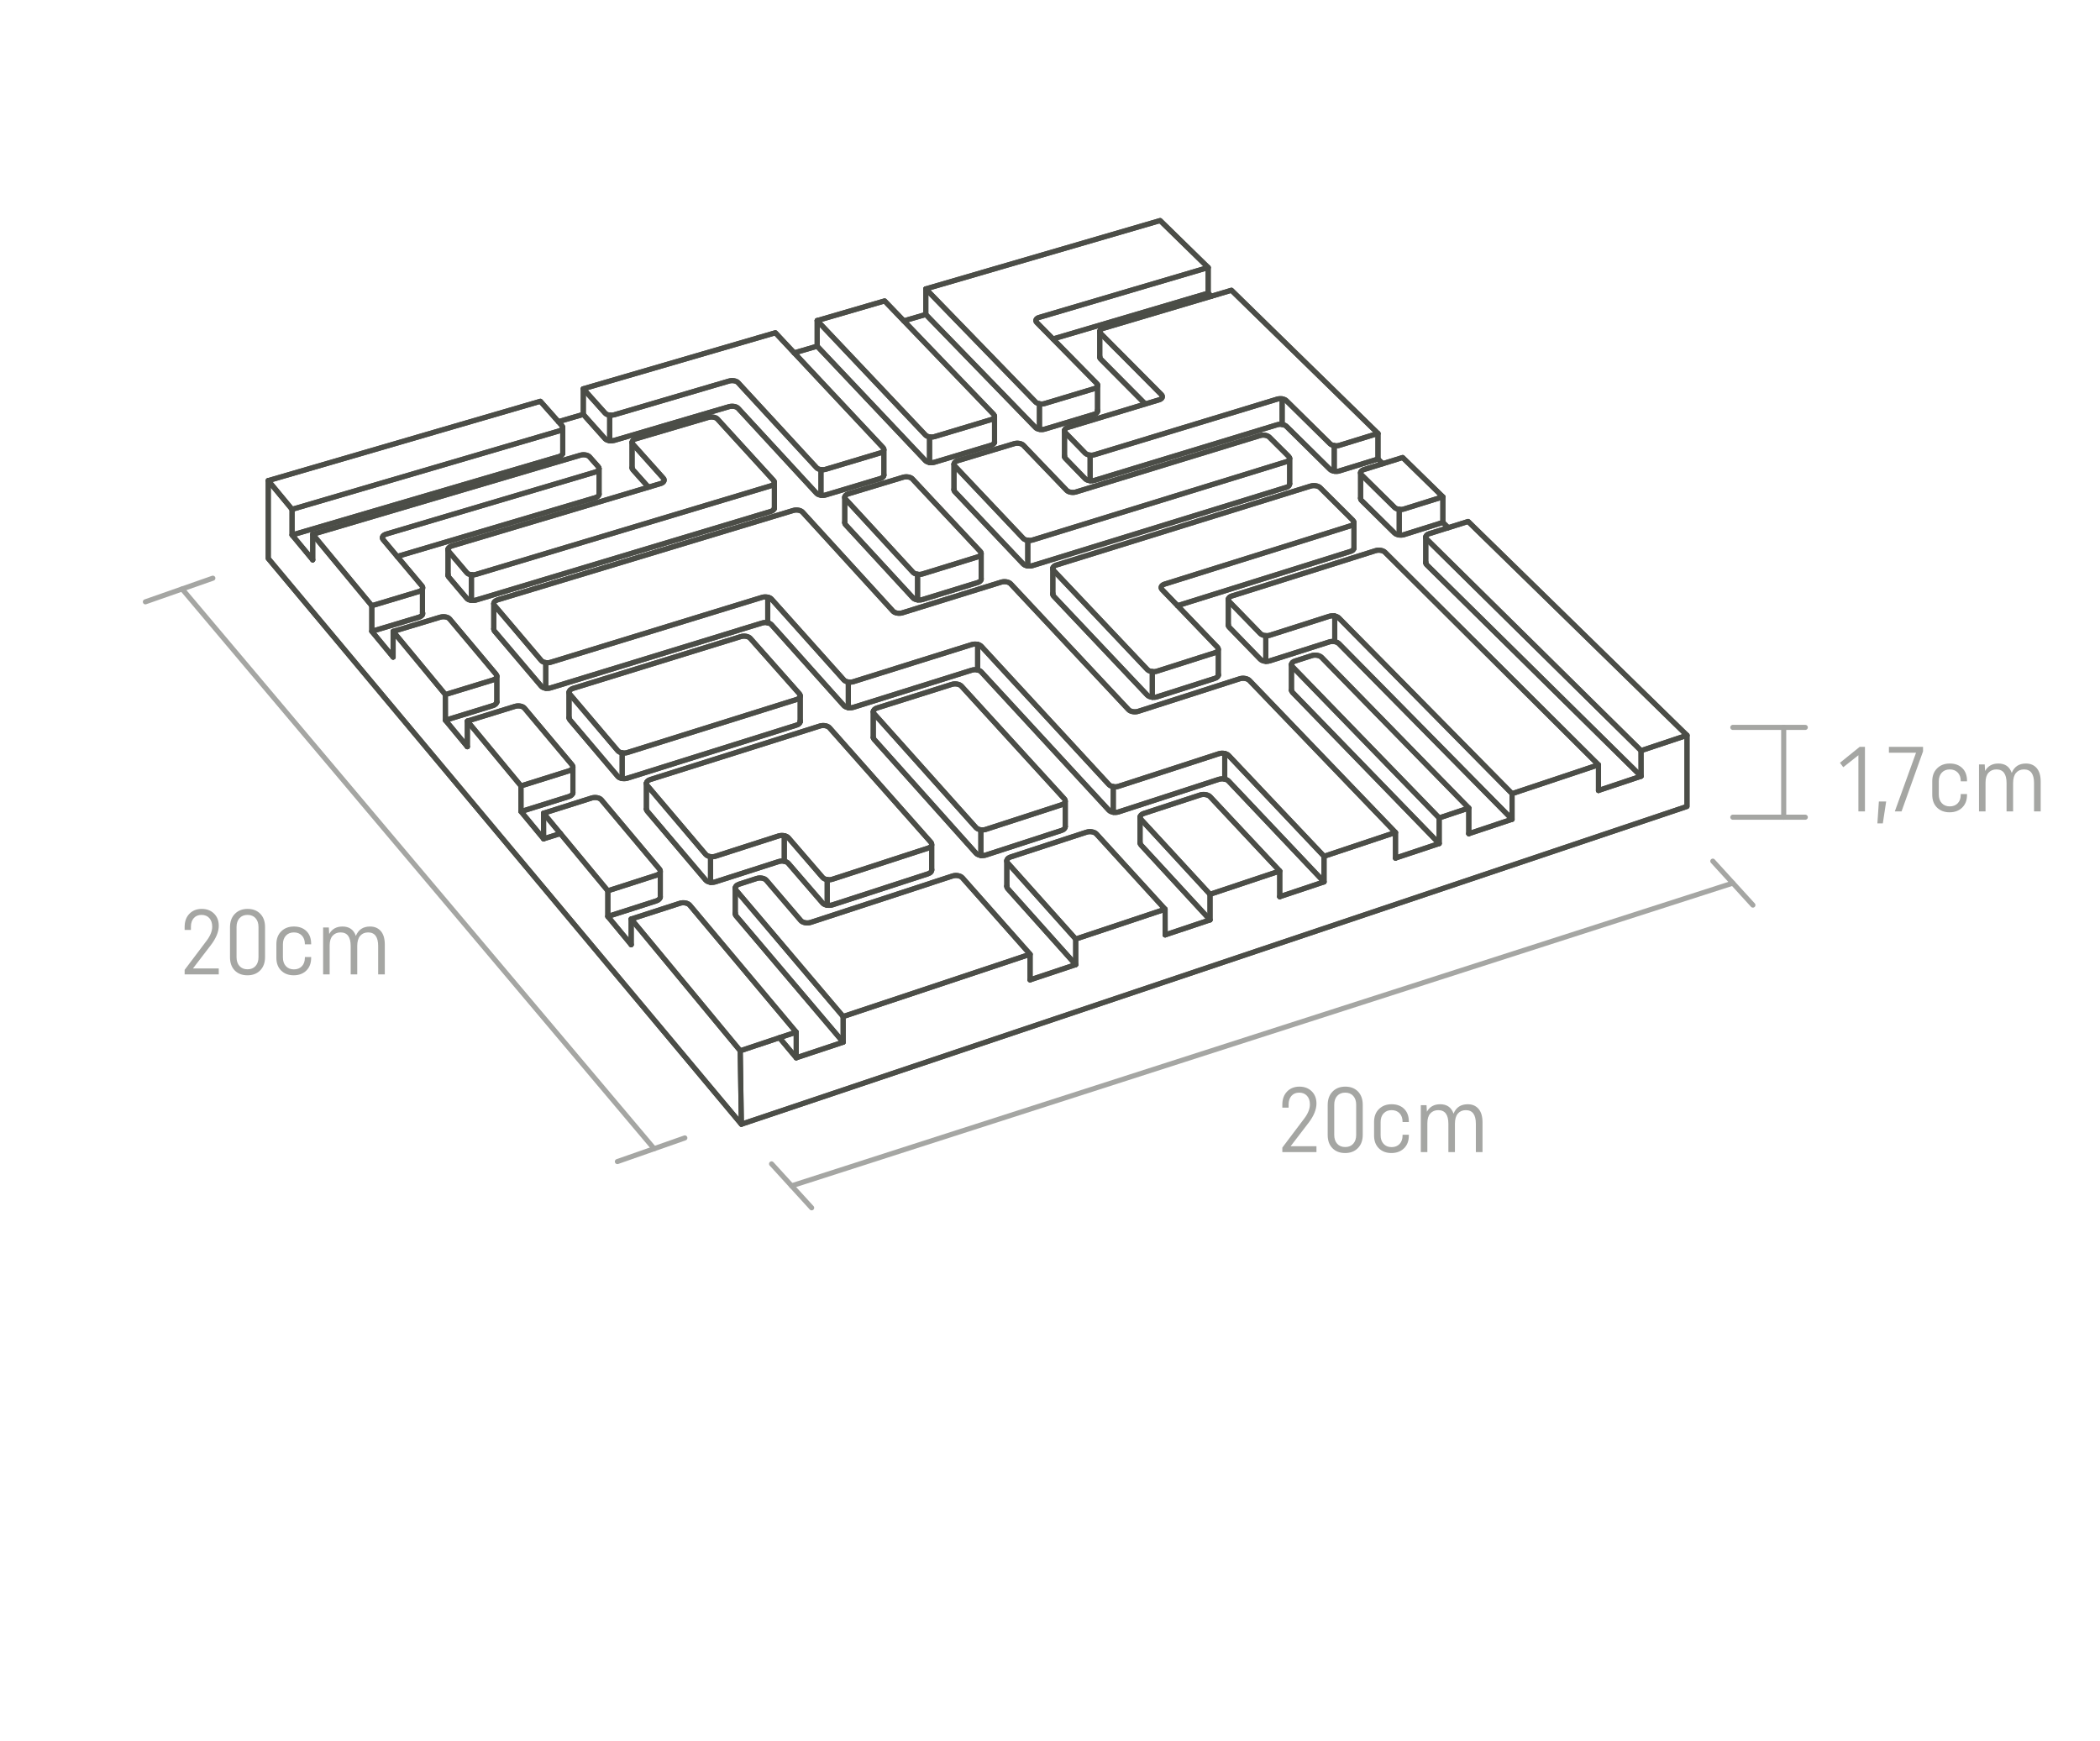 <?xml version="1.0" encoding="utf-8"?>
<!-- Generator: Adobe Illustrator 16.0.0, SVG Export Plug-In . SVG Version: 6.00 Build 0)  -->
<!DOCTYPE svg PUBLIC "-//W3C//DTD SVG 1.1//EN" "http://www.w3.org/Graphics/SVG/1.1/DTD/svg11.dtd">
<svg version="1.1" id="Layer_1" xmlns="http://www.w3.org/2000/svg" xmlns:xlink="http://www.w3.org/1999/xlink" x="0px" y="0px"
	 width="410px" height="340px" viewBox="0 0 410 340" enable-background="new 0 0 410 340" xml:space="preserve">
<g id="XMLID_1_">
	<g>
		<g>
			
				<polyline fill="none" stroke="#4B4D47" stroke-width="1.006" stroke-linecap="round" stroke-linejoin="round" stroke-miterlimit="10" points="
				52.373,93.85 52.373,109.06 144.743,219.53 329.363,157.48 329.363,143.59 			"/>
			
				<path fill="none" stroke="#4B4D47" stroke-width="1.006" stroke-linecap="round" stroke-linejoin="round" stroke-miterlimit="10" d="
				M109.873,88.48c0,0.28-0.271,0.54-0.73,0.68l-52.12,15.31l4.03,4.86"/>
			
				<path fill="none" stroke="#4B4D47" stroke-width="1.006" stroke-linecap="round" stroke-linejoin="round" stroke-miterlimit="10" d="
				M172.563,92.69c0.011,0.05,0.011,0.1,0,0.16c-0.04,0.24-0.29,0.47-0.689,0.6l-10.66,3.2c-0.29,0.09-0.63,0.11-0.93,0.05
				c-0.36-0.04-0.67-0.17-0.86-0.37l-15.32-16.61c-0.33-0.35-1.12-0.49-1.76-0.31l-4.3,1.26L119.923,86
				c-0.28,0.08-0.6,0.1-0.89,0.06c-0.37-0.04-0.7-0.17-0.891-0.37l-4.26-4.77l-4.86,1.42"/>
			
				<path fill="none" stroke="#4B4D47" stroke-width="1.006" stroke-linecap="round" stroke-linejoin="round" stroke-miterlimit="10" d="
				M194.173,86.2c0.02,0.07,0.01,0.13,0,0.2c-0.06,0.22-0.29,0.43-0.67,0.54l-11.04,3.32c-0.31,0.09-0.66,0.11-0.98,0.04
				c-0.34-0.04-0.63-0.17-0.81-0.35l-21.13-22.35l-4.48,1.31"/>
			
				<path fill="none" stroke="#4B4D47" stroke-width="1.006" stroke-linecap="round" stroke-linejoin="round" stroke-miterlimit="10" d="
				M214.283,80.11c0.109,0.3-0.13,0.63-0.641,0.78l-9.68,2.91c-0.33,0.1-0.69,0.11-1.021,0.04c-0.319-0.05-0.6-0.17-0.77-0.35
				l-21.42-22.08l-4.29,1.25"/>
			
				<polyline fill="none" stroke="#4B4D47" stroke-width="1.006" stroke-linecap="round" stroke-linejoin="round" stroke-miterlimit="10" points="
				236.503,57.85 235.883,57.24 205.583,66.19 			"/>
			
				<path fill="none" stroke="#4B4D47" stroke-width="1.006" stroke-linecap="round" stroke-linejoin="round" stroke-miterlimit="10" d="
				M223.603,78.89l-8.729-8.79c-0.141-0.14-0.19-0.3-0.15-0.44"/>
			
				<path fill="none" stroke="#4B4D47" stroke-width="1.006" stroke-linecap="round" stroke-linejoin="round" stroke-miterlimit="10" d="
				M269.963,90.55l-0.93-0.91l-7.561,2.33c-0.31,0.09-0.66,0.11-0.979,0.04c-0.33-0.04-0.63-0.17-0.82-0.35l-8.52-8.41
				c-0.19-0.19-0.5-0.31-0.83-0.36c-0.32-0.06-0.66-0.04-0.96,0.05l-3.641,1.11l-32.05,9.76c-0.26,0.08-0.56,0.1-0.84,0.06
				c-0.391-0.03-0.75-0.16-0.96-0.38l-3.891-4.01c-0.14-0.15-0.189-0.32-0.149-0.47"/>
			
				<path fill="none" stroke="#4B4D47" stroke-width="1.006" stroke-linecap="round" stroke-linejoin="round" stroke-miterlimit="10" d="
				M282.753,103.05l-1.05-1.03l-7.61,2.39c-0.28,0.09-0.6,0.1-0.91,0.05c-0.37-0.04-0.71-0.17-0.92-0.37l-6.45-6.37
				c-0.14-0.14-0.199-0.31-0.17-0.46"/>
			
				<path fill="none" stroke="#4B4D47" stroke-width="1.006" stroke-linecap="round" stroke-linejoin="round" stroke-miterlimit="10" d="
				M312.083,154.36l8.32-2.78l-41.86-41.3c-0.16-0.16-0.22-0.34-0.18-0.5"/>
			
				<path fill="none" stroke="#4B4D47" stroke-width="1.006" stroke-linecap="round" stroke-linejoin="round" stroke-miterlimit="10" d="
				M286.763,162.8l8.45-2.82l-33.81-34.3c-0.19-0.19-0.48-0.32-0.811-0.38c-0.34-0.07-0.72-0.06-1.06,0.05l-3.851,1.23l-7.77,2.47
				c-0.24,0.08-0.51,0.11-0.78,0.09c-0.43-0.02-0.85-0.18-1.08-0.42l-6.07-6.25c-0.149-0.16-0.199-0.34-0.17-0.5"/>
			
				<path fill="none" stroke="#4B4D47" stroke-width="1.006" stroke-linecap="round" stroke-linejoin="round" stroke-miterlimit="10" d="
				M272.453,167.56l8.529-2.84l-28.649-29.53c-0.12-0.12-0.18-0.26-0.19-0.39"/>
			
				<path fill="none" stroke="#4B4D47" stroke-width="1.006" stroke-linecap="round" stroke-linejoin="round" stroke-miterlimit="10" d="
				M249.853,175.1l8.65-2.89l-18.63-19.68c-0.17-0.19-0.45-0.32-0.76-0.39c-0.37-0.08-0.78-0.07-1.141,0.04l-4.18,1.36l-15.41,5.01
				c-0.32,0.1-0.69,0.12-1.03,0.06c-0.359-0.06-0.68-0.19-0.87-0.41l-24.899-26.99c-0.16-0.18-0.42-0.31-0.71-0.38
				c-0.37-0.08-0.79-0.08-1.15,0.04l-4.33,1.36l-18.77,5.89c-0.32,0.1-0.67,0.12-1,0.06c-0.36-0.05-0.681-0.19-0.87-0.4
				l-14.13-15.79c-0.16-0.18-0.431-0.31-0.73-0.38c-0.35-0.07-0.75-0.06-1.1,0.05l-4.55,1.39v0.01l-36.721,11.26
				c-0.31,0.1-0.649,0.12-0.97,0.08c-0.37-0.05-0.7-0.2-0.88-0.41l-9.14-10.78c-0.091-0.12-0.141-0.24-0.13-0.36"/>
			
				<path fill="none" stroke="#4B4D47" stroke-width="1.006" stroke-linecap="round" stroke-linejoin="round" stroke-miterlimit="10" d="
				M227.482,182.56l8.761-2.93l-13.48-14.62c-0.13-0.14-0.18-0.28-0.18-0.43"/>
			
				<path fill="none" stroke="#4B4D47" stroke-width="1.006" stroke-linecap="round" stroke-linejoin="round" stroke-miterlimit="10" d="
				M201.113,191.34l8.909-2.97l-13.279-14.84c-0.141-0.16-0.2-0.351-0.17-0.511"/>
			
				<path fill="none" stroke="#4B4D47" stroke-width="1.006" stroke-linecap="round" stroke-linejoin="round" stroke-miterlimit="10" d="
				M152.173,202.64l3.28,3.92l9.17-3.05l-20.92-24.67c-0.141-0.17-0.181-0.35-0.15-0.52"/>
			
				<path fill="none" stroke="#4B4D47" stroke-width="1.006" stroke-linecap="round" stroke-linejoin="round" stroke-miterlimit="10" d="
				M128.913,175.13c0,0.311-0.28,0.63-0.771,0.79l-9.47,3.04l4.56,5.51"/>
			
				<path fill="none" stroke="#4B4D47" stroke-width="1.006" stroke-linecap="round" stroke-linejoin="round" stroke-miterlimit="10" d="
				M111.853,154.77c0,0.31-0.279,0.62-0.77,0.77l-9.36,2.93l4.41,5.33l3.28-1.03"/>
			
				<path fill="none" stroke="#4B4D47" stroke-width="1.006" stroke-linecap="round" stroke-linejoin="round" stroke-miterlimit="10" d="
				M97.003,137.04c0,0.31-0.29,0.6-0.78,0.75l-9.26,2.85l4.28,5.17"/>
			
				<path fill="none" stroke="#4B4D47" stroke-width="1.006" stroke-linecap="round" stroke-linejoin="round" stroke-miterlimit="10" d="
				M82.482,119.57c0.19,0.36-0.1,0.77-0.72,0.96l-9.17,2.75l4.16,5.03"/>
			
				<path fill="none" stroke="#4B4D47" stroke-width="1.006" stroke-linecap="round" stroke-linejoin="round" stroke-miterlimit="10" d="
				M207.982,161.45c-0.02,0.29-0.27,0.57-0.71,0.71l-14.8,4.81c-0.31,0.1-0.649,0.12-0.97,0.08c-0.39-0.06-0.74-0.21-0.95-0.44
				l-19.899-22.24c-0.101-0.11-0.15-0.22-0.16-0.34"/>
			
				<path fill="none" stroke="#4B4D47" stroke-width="1.006" stroke-linecap="round" stroke-linejoin="round" stroke-miterlimit="10" d="
				M116.963,96.49c0,0.28-0.271,0.55-0.73,0.69l-38.68,11.48"/>
			
				<path fill="none" stroke="#4B4D47" stroke-width="1.006" stroke-linecap="round" stroke-linejoin="round" stroke-miterlimit="10" d="
				M181.903,169.78c0.069,0.34-0.2,0.69-0.73,0.86l-18.65,6.06c-0.319,0.1-0.689,0.12-1.02,0.069c-0.37-0.06-0.71-0.21-0.9-0.43
				l-6.68-7.74c-0.18-0.21-0.47-0.35-0.81-0.42c-0.351-0.06-0.75-0.05-1.11,0.07l-4.85,1.56l-7.461,2.39
				c-0.31,0.1-0.649,0.13-0.97,0.09c-0.399-0.05-0.75-0.21-0.95-0.44l-11.43-13.479c-0.1-0.12-0.14-0.25-0.14-0.37"/>
			
				<path fill="none" stroke="#4B4D47" stroke-width="1.006" stroke-linecap="round" stroke-linejoin="round" stroke-miterlimit="10" d="
				M156.232,140.77c0.011,0.07,0.011,0.13,0,0.2c-0.05,0.26-0.31,0.51-0.729,0.63l-33.01,10.36c-0.33,0.1-0.69,0.12-1.021,0.06
				c-0.359-0.05-0.68-0.19-0.859-0.41l-9.37-11.06c-0.11-0.13-0.15-0.26-0.141-0.39"/>
			
				<path fill="none" stroke="#4B4D47" stroke-width="1.006" stroke-linecap="round" stroke-linejoin="round" stroke-miterlimit="10" d="
				M151.192,99.18c0,0.28-0.25,0.56-0.71,0.69l-57.529,17.3c-0.29,0.09-0.61,0.11-0.91,0.07c-0.39-0.04-0.73-0.18-0.91-0.4
				l-3.54-4.18c-0.13-0.15-0.16-0.33-0.12-0.48"/>
			
				<path fill="none" stroke="#4B4D47" stroke-width="1.006" stroke-linecap="round" stroke-linejoin="round" stroke-miterlimit="10" d="
				M126.603,95.14l-3.06-3.43c-0.11-0.12-0.15-0.24-0.14-0.36"/>
			
				<path fill="none" stroke="#4B4D47" stroke-width="1.006" stroke-linecap="round" stroke-linejoin="round" stroke-miterlimit="10" d="
				M191.563,112.98c0.011,0.07,0.011,0.13,0,0.19c-0.06,0.25-0.3,0.47-0.689,0.59l-10.78,3.32c-0.3,0.09-0.64,0.11-0.95,0.06
				c-0.37-0.04-0.7-0.18-0.89-0.39l-13.17-14.29c-0.13-0.14-0.17-0.28-0.15-0.42"/>
			
				<path fill="none" stroke="#4B4D47" stroke-width="1.006" stroke-linecap="round" stroke-linejoin="round" stroke-miterlimit="10" d="
				M264.343,107.07c-0.02,0.24-0.25,0.48-0.65,0.6l-33.789,10.6"/>
			
				<path fill="none" stroke="#4B4D47" stroke-width="1.006" stroke-linecap="round" stroke-linejoin="round" stroke-miterlimit="10" d="
				M237.863,131.69c0.02,0.07,0.02,0.14,0,0.21c-0.061,0.23-0.29,0.45-0.681,0.57l-11.31,3.61c-0.29,0.09-0.601,0.11-0.9,0.07
				c-0.399-0.04-0.76-0.19-0.979-0.41l-18.29-19.34c-0.15-0.16-0.2-0.33-0.15-0.5"/>
			
				<path fill="none" stroke="#4B4D47" stroke-width="1.006" stroke-linecap="round" stroke-linejoin="round" stroke-miterlimit="10" d="
				M251.793,94.5c0.02,0.27-0.21,0.53-0.65,0.66l-49.55,15.29c-0.29,0.09-0.62,0.11-0.93,0.07c-0.37-0.05-0.7-0.19-0.9-0.4
				l-13.35-14.11c-0.141-0.15-0.19-0.31-0.15-0.46"/>
			
				<path fill="none" stroke="#4B4D47" stroke-width="1.006" stroke-linecap="round" stroke-linejoin="round" stroke-miterlimit="10" d="
				M191.563,108.15c0.03-0.15-0.02-0.31-0.159-0.45l-13.28-14.19c-0.351-0.37-1.16-0.51-1.811-0.31l-4.14,1.25l-6.54,1.98
				c-0.41,0.12-0.66,0.35-0.7,0.6c-0.01,0.05-0.01,0.11,0,0.16c0.021,0.09,0.07,0.19,0.15,0.27l2.979,3.23l10.19,11.06
				c0.189,0.21,0.52,0.34,0.89,0.39c0.311,0.05,0.65,0.03,0.95-0.06l8.32-2.57l2.46-0.76c0.38-0.12,0.63-0.34,0.689-0.57"/>
			
				<path fill="none" stroke="#4B4D47" stroke-width="1.006" stroke-linecap="round" stroke-linejoin="round" stroke-miterlimit="10" d="
				M181.903,164.98c0.029-0.17-0.021-0.35-0.16-0.51l-19.79-22.35c-0.36-0.41-1.2-0.56-1.88-0.35l-4.11,1.3l-29,9.15
				c-0.45,0.15-0.72,0.41-0.76,0.68c-0.011,0.04-0.011,0.09,0,0.13c0,0.11,0.05,0.23,0.14,0.33l2.71,3.2l8.72,10.28
				c0.2,0.23,0.551,0.39,0.95,0.44c0.311,0.04,0.66,0.02,0.97-0.08l12.311-3.96c0.36-0.11,0.76-0.13,1.12-0.05
				c0.33,0.07,0.63,0.21,0.8,0.41l6.67,7.73c0.2,0.229,0.54,0.38,0.91,0.439c0.33,0.051,0.7,0.03,1.02-0.079l16.45-5.351l2.2-0.71
				c0.41-0.13,0.67-0.37,0.73-0.63"/>
			
				<path fill="none" stroke="#4B4D47" stroke-width="1.006" stroke-linecap="round" stroke-linejoin="round" stroke-miterlimit="10" d="
				M119.033,81.06c0.29,0.04,0.6,0.02,0.88-0.06l22.42-6.59c0.649-0.19,1.439-0.05,1.77,0.31l15.32,16.61
				c0.18,0.2,0.5,0.33,0.86,0.38c0.3,0.04,0.63,0.02,0.93-0.07l8.17-2.45l2.49-0.75c0.38-0.11,0.63-0.33,0.689-0.56
				c0.03-0.15-0.01-0.31-0.149-0.46l-17.351-18.51l-3.68-3.93l-37.5,10.94l4.26,4.76C118.333,80.89,118.663,81.02,119.033,81.06z"/>
			
				<path fill="none" stroke="#4B4D47" stroke-width="1.006" stroke-linecap="round" stroke-linejoin="round" stroke-miterlimit="10" d="
				M194.173,81.34c0.02-0.13-0.03-0.27-0.15-0.4l-17.56-18.28l-3.75-3.9l-13.17,3.84l21.13,22.34c0.18,0.19,0.48,0.32,0.81,0.37
				c0.32,0.06,0.671,0.04,0.98-0.05l8.46-2.54l2.58-0.78c0.38-0.11,0.61-0.32,0.67-0.55"/>
			
				<path fill="none" stroke="#4B4D47" stroke-width="1.006" stroke-linecap="round" stroke-linejoin="round" stroke-miterlimit="10" d="
				M116.963,91.48c0-0.12-0.04-0.22-0.14-0.33l-1.721-1.94c-0.33-0.37-1.13-0.52-1.79-0.32l-52.26,15.44l3.32,4.02l8.22,9.93
				l7.05-2.12l2.12-0.64c0.36-0.1,0.61-0.29,0.72-0.5c0.101-0.19,0.08-0.39-0.069-0.57l-4.86-5.79l-2.78-3.32
				c-0.01-0.02-0.029-0.03-0.029-0.05c-0.261-0.37,0.029-0.81,0.67-1l40.81-12.11c0.47-0.14,0.74-0.42,0.74-0.69"/>
			
				<path fill="none" stroke="#4B4D47" stroke-width="1.006" stroke-linecap="round" stroke-linejoin="round" stroke-miterlimit="10" d="
				M123.403,86.37c0,0.12,0.039,0.23,0.14,0.34l5.99,6.7c0.33,0.37,0.069,0.84-0.591,1.03l-2.34,0.7l-10.08,3.01l-28.3,8.45
				c-0.53,0.16-0.819,0.49-0.75,0.81c0.01,0.08,0.05,0.17,0.12,0.25l2.8,3.29l0.74,0.88c0.18,0.22,0.521,0.37,0.91,0.41
				c0.3,0.03,0.62,0.01,0.91-0.08l57.529-17.29c0.4-0.12,0.65-0.34,0.71-0.58c0.03-0.15-0.01-0.31-0.14-0.45l-10.979-12.02
				c-0.33-0.36-1.131-0.5-1.78-0.31l-14.16,4.18c-0.45,0.13-0.7,0.38-0.729,0.64"/>
			
				<path fill="none" stroke="#4B4D47" stroke-width="1.006" stroke-linecap="round" stroke-linejoin="round" stroke-miterlimit="10" d="
				M218.083,68.33l8.689,8.75c0.36,0.37,0.141,0.81-0.479,1l-2.69,0.81l-9.68,2.93l-5.43,1.64c-0.38,0.12-0.61,0.34-0.66,0.56
				c-0.021,0.07-0.021,0.13,0,0.19c0.02,0.09,0.07,0.18,0.149,0.27l3.11,3.2l0.78,0.81c0.21,0.21,0.569,0.35,0.96,0.38
				c0.28,0.04,0.58,0.01,0.84-0.07l35.69-10.86c0.3-0.09,0.64-0.11,0.96-0.05c0.33,0.05,0.64,0.17,0.83,0.36l8.52,8.4
				c0.19,0.19,0.49,0.31,0.82,0.36c0.319,0.07,0.67,0.05,0.979-0.04l7.561-2.33l-28.61-27.96l-3.92,1.17l-21.14,6.28
				c-0.381,0.11-0.61,0.31-0.65,0.54c-0.01,0.06-0.01,0.11,0,0.16c0.02,0.09,0.08,0.19,0.16,0.27l3.2,3.23"/>
			
				<path fill="none" stroke="#4B4D47" stroke-width="1.006" stroke-linecap="round" stroke-linejoin="round" stroke-miterlimit="10" d="
				M111.093,135.19c0,0.12,0.05,0.24,0.14,0.35l2.75,3.24l6.631,7.82c0.18,0.21,0.5,0.36,0.859,0.42c0.33,0.05,0.69,0.03,1.021-0.07
				l30.77-9.65l2.24-0.7c0.41-0.13,0.67-0.36,0.729-0.62c0.03-0.16-0.01-0.33-0.149-0.49l-9.601-10.84
				c-0.34-0.39-1.18-0.55-1.85-0.34l-32.77,10.12c-0.48,0.16-0.761,0.45-0.771,0.74"/>
			
				<path fill="none" stroke="#4B4D47" stroke-width="1.006" stroke-linecap="round" stroke-linejoin="round" stroke-miterlimit="10" d="
				M265.643,92.43c0.021,0.1,0.08,0.2,0.17,0.29l3.181,3.14l3.27,3.22c0.21,0.21,0.55,0.34,0.92,0.39
				c0.311,0.04,0.63,0.02,0.91-0.07l7.61-2.38l-7.851-7.68l-3.89,1.21l-3.69,1.15c-0.359,0.12-0.59,0.32-0.63,0.54
				C265.623,92.3,265.623,92.37,265.643,92.43z"/>
			
				<path fill="none" stroke="#4B4D47" stroke-width="1.006" stroke-linecap="round" stroke-linejoin="round" stroke-miterlimit="10" d="
				M264.343,102.02c0-0.13-0.06-0.27-0.189-0.4l-6.421-6.39c-0.369-0.37-1.189-0.51-1.819-0.32l-4.42,1.37l-45.271,14.06
				c-0.38,0.12-0.62,0.33-0.67,0.57c-0.03,0.07-0.02,0.16,0,0.24c0.021,0.09,0.07,0.17,0.15,0.25l3,3.17l15.29,16.17
				c0.21,0.22,0.58,0.37,0.979,0.41c0.3,0.03,0.61,0.01,0.9-0.08l8.819-2.81l2.49-0.79c0.4-0.13,0.63-0.36,0.67-0.61
				c0.04-0.16-0.02-0.33-0.17-0.48l-7.779-8.11l-3.03-3.15c-0.37-0.38-0.141-0.86,0.51-1.06l33.64-10.55l2.67-0.84
				C264.113,102.54,264.343,102.29,264.343,102.02z"/>
			
				<path fill="none" stroke="#4B4D47" stroke-width="1.006" stroke-linecap="round" stroke-linejoin="round" stroke-miterlimit="10" d="
				M128.913,170.21c0.029-0.16-0.01-0.33-0.141-0.48l-11.359-13.54c-0.351-0.42-1.2-0.58-1.9-0.36l-9.39,2.97l3.29,3.97l9.26,11.18
				l7.44-2.391l2.029-0.649c0.44-0.14,0.71-0.4,0.771-0.67"/>
			
				<path fill="none" stroke="#4B4D47" stroke-width="1.006" stroke-linecap="round" stroke-linejoin="round" stroke-miterlimit="10" d="
				M186.253,90.64c0,0.13,0.05,0.25,0.16,0.36l3.04,3.22l10.31,10.9c0.2,0.21,0.53,0.34,0.9,0.39c0.3,0.04,0.63,0.03,0.93-0.06
				l46.86-14.46l2.689-0.83c0.41-0.13,0.641-0.37,0.65-0.63c0.01-0.13-0.05-0.27-0.18-0.39l-3.78-3.77
				c-0.37-0.37-1.18-0.51-1.8-0.32l-35.96,11.02c-0.641,0.2-1.46,0.05-1.82-0.32l-8.45-8.8c-0.35-0.36-1.16-0.51-1.8-0.31
				l-4.21,1.27l-6.851,2.07c-0.42,0.13-0.67,0.38-0.689,0.63"/>
			
				<path fill="none" stroke="#4B4D47" stroke-width="1.006" stroke-linecap="round" stroke-linejoin="round" stroke-miterlimit="10" d="
				M260.593,120.3c0.32,0.06,0.61,0.18,0.8,0.37l33.82,34.31l13.1-4.37l3.771-1.26l-41.67-41.5c-0.38-0.38-1.21-0.52-1.851-0.32
				l-4.47,1.41l-23.61,7.45c-0.399,0.13-0.63,0.35-0.67,0.6c-0.01,0.06-0.01,0.12,0,0.18c0.021,0.1,0.08,0.2,0.17,0.29l3.051,3.14
				l3.02,3.11c0.23,0.24,0.64,0.39,1.08,0.42c0.271,0.02,0.54,0,0.78-0.08l11.62-3.71c0.33-0.1,0.72-0.11,1.06-0.05"/>
			
				<path fill="none" stroke="#4B4D47" stroke-width="1.006" stroke-linecap="round" stroke-linejoin="round" stroke-miterlimit="10" d="
				M109.873,83.49c0.01-0.11-0.03-0.23-0.13-0.34l-0.721-0.81l-3.52-3.98l-53.13,15.49l4.649,5.61l49.79-14.62l2.32-0.68
				C109.593,84.02,109.863,83.76,109.873,83.49z"/>
			
				<path fill="none" stroke="#4B4D47" stroke-width="1.006" stroke-linecap="round" stroke-linejoin="round" stroke-miterlimit="10" d="
				M180.753,56.41l21.42,22.08c0.17,0.18,0.45,0.3,0.77,0.35c0.33,0.07,0.69,0.06,1.011-0.04l7.029-2.11l2.66-0.8
				c0.34-0.1,0.561-0.28,0.641-0.48c0.06-0.17,0.02-0.35-0.141-0.52l-8.56-8.7l-3.19-3.24c-0.34-0.35-0.12-0.79,0.5-0.97l32.99-9.74
				l-9.38-9.17L180.753,56.41z"/>
			
				<path fill="none" stroke="#4B4D47" stroke-width="1.006" stroke-linecap="round" stroke-linejoin="round" stroke-miterlimit="10" d="
				M252.143,129.77c0,0.14,0.061,0.29,0.19,0.42l3.01,3.1l25.64,26.43l2.091-0.7l3.689-1.23l-28.74-29.43
				c-0.39-0.39-1.229-0.54-1.88-0.34l-3.33,1.07c-0.409,0.13-0.649,0.37-0.67,0.64"/>
			
				<path fill="none" stroke="#4B4D47" stroke-width="1.006" stroke-linecap="round" stroke-linejoin="round" stroke-miterlimit="10" d="
				M272.453,162.56l-28.511-29.68c-0.39-0.39-1.229-0.55-1.88-0.34l-4.399,1.41l-15.45,4.96c-0.67,0.21-1.51,0.06-1.89-0.34
				L197.313,114c-0.359-0.38-1.189-0.53-1.84-0.32l-4.22,1.31l-15.08,4.68c-0.66,0.2-1.49,0.05-1.84-0.34L156.683,100
				c-0.35-0.37-1.16-0.52-1.81-0.32l-4.07,1.23l-53.63,16.22c-0.51,0.15-0.8,0.47-0.77,0.78c0,0.1,0.05,0.2,0.13,0.3l2.779,3.27
				l6.36,7.5c0.18,0.22,0.51,0.36,0.88,0.41c0.32,0.05,0.66,0.03,0.97-0.07l41.261-12.67c0.359-0.11,0.76-0.11,1.109-0.04
				c0.311,0.07,0.57,0.19,0.73,0.37l14.13,15.79c0.18,0.21,0.51,0.35,0.87,0.4c0.33,0.06,0.68,0.04,1-0.06l23.1-7.24
				c0.36-0.12,0.78-0.12,1.15-0.04c0.29,0.07,0.55,0.2,0.71,0.37l24.899,26.99c0.19,0.21,0.511,0.36,0.87,0.42
				c0.34,0.05,0.71,0.04,1.03-0.07l19.59-6.36c0.36-0.12,0.78-0.13,1.141-0.04c0.31,0.06,0.59,0.2,0.76,0.38l18.63,19.69l10.31-3.44
				L272.453,162.56z"/>
			
				<path fill="none" stroke="#4B4D47" stroke-width="1.006" stroke-linecap="round" stroke-linejoin="round" stroke-miterlimit="10" d="
				M278.363,104.98c0.02,0.1,0.079,0.2,0.18,0.3l3.149,3.11l38.7,38.19l8.971-2.99l-42.73-41.76l-3.88,1.22l-3.76,1.18
				c-0.38,0.12-0.601,0.34-0.63,0.59C278.353,104.87,278.353,104.92,278.363,104.98z"/>
			
				<path fill="none" stroke="#4B4D47" stroke-width="1.006" stroke-linecap="round" stroke-linejoin="round" stroke-miterlimit="10" d="
				M155.453,201.55l-20.79-24.8c-0.36-0.42-1.23-0.59-1.931-0.36l-9.5,3.07l3.271,3.95l18.02,21.78l7.65-2.551L155.453,201.55z"/>
			
				<path fill="none" stroke="#4B4D47" stroke-width="1.006" stroke-linecap="round" stroke-linejoin="round" stroke-miterlimit="10" d="
				M201.113,186.34l-13.21-14.92c-0.381-0.43-1.25-0.59-1.94-0.36l-4.2,1.37v0.011l-23.49,7.68c-0.699,0.229-1.569,0.06-1.939-0.37
				l-6.7-7.84c-0.36-0.43-1.229-0.59-1.92-0.36l-3.4,1.101c-0.54,0.17-0.83,0.529-0.76,0.88c0.021,0.1,0.07,0.2,0.15,0.3l2.67,3.15
				l18.24,21.52l33.079-11.02L201.113,186.34z"/>
			
				<path fill="none" stroke="#4B4D47" stroke-width="1.006" stroke-linecap="round" stroke-linejoin="round" stroke-miterlimit="10" d="
				M111.853,149.81c0.021-0.14-0.029-0.29-0.14-0.42l-9.32-11.11c-0.34-0.4-1.17-0.56-1.859-0.34l-9.29,2.87l3.29,3.98l7.18,8.68
				l7.3-2.29l2.07-0.65C111.543,150.38,111.823,150.1,111.853,149.81z"/>
			
				<path fill="none" stroke="#4B4D47" stroke-width="1.006" stroke-linecap="round" stroke-linejoin="round" stroke-miterlimit="10" d="
				M234.343,155.23l-11.05,3.62c-0.46,0.15-0.71,0.43-0.71,0.73c0,0.14,0.06,0.29,0.18,0.42l2.86,3.1l10.62,11.53l10.029-3.35
				l3.58-1.19l-13.59-14.51C235.883,155.17,235.013,155.02,234.343,155.23z"/>
			
				<path fill="none" stroke="#4B4D47" stroke-width="1.006" stroke-linecap="round" stroke-linejoin="round" stroke-miterlimit="10" d="
				M97.003,132.03c0-0.12-0.05-0.24-0.14-0.35l-9.08-10.82c-0.33-0.39-1.15-0.54-1.83-0.34l-9.2,2.78l3.32,4.01l6.88,8.32l7.18-2.2
				l2.09-0.64C96.713,132.64,97.003,132.34,97.003,132.03z"/>
			
				<path fill="none" stroke="#4B4D47" stroke-width="1.006" stroke-linecap="round" stroke-linejoin="round" stroke-miterlimit="10" d="
				M185.833,133.64l-14.61,4.61c-0.46,0.15-0.729,0.44-0.729,0.73c0,0.13,0.05,0.27,0.16,0.39l2.84,3.17l17.06,19.07
				c0.21,0.22,0.561,0.38,0.95,0.43c0.32,0.04,0.66,0.02,0.96-0.08l12.51-4.06l2.29-0.75c0.42-0.14,0.67-0.39,0.71-0.65
				c0.03-0.16-0.02-0.33-0.16-0.49l-20.109-22.03C187.333,133.58,186.493,133.43,185.833,133.64z"/>
			
				<path fill="none" stroke="#4B4D47" stroke-width="1.006" stroke-linecap="round" stroke-linejoin="round" stroke-miterlimit="10" d="
				M227.473,177.55l-13.41-14.7c-0.38-0.41-1.25-0.57-1.92-0.35l-4.3,1.4l-10.55,3.45c-0.521,0.18-0.79,0.52-0.72,0.86
				c0.02,0.1,0.08,0.21,0.17,0.31l2.779,3.11l10.5,11.74l13.95-4.65L227.473,177.55z"/>
			
				<line fill="none" stroke="#4B4D47" stroke-width="1.006" stroke-linecap="round" stroke-linejoin="round" stroke-miterlimit="10" x1="57.022" y1="99.46" x2="57.022" y2="104.47"/>
			
				<line fill="none" stroke="#4B4D47" stroke-width="1.006" stroke-linecap="round" stroke-linejoin="round" stroke-miterlimit="10" x1="61.053" y1="104.33" x2="61.053" y2="109.33"/>
			
				<line fill="none" stroke="#4B4D47" stroke-width="1.006" stroke-linecap="round" stroke-linejoin="round" stroke-miterlimit="10" x1="72.593" y1="118.28" x2="72.593" y2="123.28"/>
			
				<line fill="none" stroke="#4B4D47" stroke-width="1.006" stroke-linecap="round" stroke-linejoin="round" stroke-miterlimit="10" x1="76.753" y1="123.3" x2="76.753" y2="128.31"/>
			
				<line fill="none" stroke="#4B4D47" stroke-width="1.006" stroke-linecap="round" stroke-linejoin="round" stroke-miterlimit="10" x1="86.953" y1="135.63" x2="86.963" y2="140.64"/>
			
				<line fill="none" stroke="#4B4D47" stroke-width="1.006" stroke-linecap="round" stroke-linejoin="round" stroke-miterlimit="10" x1="91.243" y1="140.81" x2="91.243" y2="145.81"/>
			
				<line fill="none" stroke="#4B4D47" stroke-width="1.006" stroke-linecap="round" stroke-linejoin="round" stroke-miterlimit="10" x1="101.713" y1="153.47" x2="101.723" y2="158.47"/>
			
				<line fill="none" stroke="#4B4D47" stroke-width="1.006" stroke-linecap="round" stroke-linejoin="round" stroke-miterlimit="10" x1="106.123" y1="158.8" x2="106.133" y2="163.8"/>
			
				<line fill="none" stroke="#4B4D47" stroke-width="1.006" stroke-linecap="round" stroke-linejoin="round" stroke-miterlimit="10" x1="118.673" y1="173.95" x2="118.673" y2="178.96"/>
			
				<line fill="none" stroke="#4B4D47" stroke-width="1.006" stroke-linecap="round" stroke-linejoin="round" stroke-miterlimit="10" x1="123.232" y1="179.46" x2="123.232" y2="184.47"/>
			
				<line fill="none" stroke="#4B4D47" stroke-width="1.006" stroke-linecap="round" stroke-linejoin="round" stroke-miterlimit="10" x1="144.522" y1="205.19" x2="144.743" y2="219.53"/>
			
				<line fill="none" stroke="#4B4D47" stroke-width="1.006" stroke-linecap="round" stroke-linejoin="round" stroke-miterlimit="10" x1="155.453" y1="201.55" x2="155.453" y2="206.56"/>
			
				<line fill="none" stroke="#4B4D47" stroke-width="1.006" stroke-linecap="round" stroke-linejoin="round" stroke-miterlimit="10" x1="164.613" y1="198.5" x2="164.623" y2="203.51"/>
			
				<line fill="none" stroke="#4B4D47" stroke-width="1.006" stroke-linecap="round" stroke-linejoin="round" stroke-miterlimit="10" x1="201.113" y1="186.34" x2="201.113" y2="191.34"/>
			
				<line fill="none" stroke="#4B4D47" stroke-width="1.006" stroke-linecap="round" stroke-linejoin="round" stroke-miterlimit="10" x1="210.022" y1="183.37" x2="210.022" y2="188.37"/>
			
				<line fill="none" stroke="#4B4D47" stroke-width="1.006" stroke-linecap="round" stroke-linejoin="round" stroke-miterlimit="10" x1="227.473" y1="177.55" x2="227.482" y2="182.56"/>
			
				<line fill="none" stroke="#4B4D47" stroke-width="1.006" stroke-linecap="round" stroke-linejoin="round" stroke-miterlimit="10" x1="236.243" y1="174.63" x2="236.243" y2="179.63"/>
			
				<line fill="none" stroke="#4B4D47" stroke-width="1.006" stroke-linecap="round" stroke-linejoin="round" stroke-miterlimit="10" x1="249.853" y1="170.09" x2="249.853" y2="175.1"/>
			
				<line fill="none" stroke="#4B4D47" stroke-width="1.006" stroke-linecap="round" stroke-linejoin="round" stroke-miterlimit="10" x1="258.503" y1="167.21" x2="258.503" y2="172.21"/>
			
				<line fill="none" stroke="#4B4D47" stroke-width="1.006" stroke-linecap="round" stroke-linejoin="round" stroke-miterlimit="10" x1="272.453" y1="162.56" x2="272.453" y2="167.56"/>
			
				<line fill="none" stroke="#4B4D47" stroke-width="1.006" stroke-linecap="round" stroke-linejoin="round" stroke-miterlimit="10" x1="280.982" y1="159.72" x2="280.982" y2="164.72"/>
			
				<line fill="none" stroke="#4B4D47" stroke-width="1.006" stroke-linecap="round" stroke-linejoin="round" stroke-miterlimit="10" x1="286.763" y1="157.79" x2="286.763" y2="162.8"/>
			
				<line fill="none" stroke="#4B4D47" stroke-width="1.006" stroke-linecap="round" stroke-linejoin="round" stroke-miterlimit="10" x1="295.213" y1="154.98" x2="295.213" y2="159.98"/>
			
				<line fill="none" stroke="#4B4D47" stroke-width="1.006" stroke-linecap="round" stroke-linejoin="round" stroke-miterlimit="10" x1="312.083" y1="149.35" x2="312.083" y2="154.36"/>
			
				<line fill="none" stroke="#4B4D47" stroke-width="1.006" stroke-linecap="round" stroke-linejoin="round" stroke-miterlimit="10" x1="320.393" y1="146.58" x2="320.403" y2="151.58"/>
			
				<polyline fill="none" stroke="#4B4D47" stroke-width="1.006" stroke-linecap="round" stroke-linejoin="round" stroke-miterlimit="10" points="
				278.363,104.82 278.363,104.98 278.363,109.78 278.363,109.86 			"/>
			
				<line fill="none" stroke="#4B4D47" stroke-width="1.006" stroke-linecap="round" stroke-linejoin="round" stroke-miterlimit="10" x1="281.703" y1="97.02" x2="281.703" y2="102.02"/>
			
				<line fill="none" stroke="#4B4D47" stroke-width="1.006" stroke-linecap="round" stroke-linejoin="round" stroke-miterlimit="10" x1="269.033" y1="84.64" x2="269.033" y2="89.64"/>
			
				<line fill="none" stroke="#4B4D47" stroke-width="1.006" stroke-linecap="round" stroke-linejoin="round" stroke-miterlimit="10" x1="235.883" y1="52.24" x2="235.883" y2="57.24"/>
			
				<line fill="none" stroke="#4B4D47" stroke-width="1.006" stroke-linecap="round" stroke-linejoin="round" stroke-miterlimit="10" x1="180.753" y1="56.41" x2="180.753" y2="61.41"/>
			
				<line fill="none" stroke="#4B4D47" stroke-width="1.006" stroke-linecap="round" stroke-linejoin="round" stroke-miterlimit="10" x1="159.543" y1="62.6" x2="159.543" y2="67.6"/>
			
				<line fill="none" stroke="#4B4D47" stroke-width="1.006" stroke-linecap="round" stroke-linejoin="round" stroke-miterlimit="10" x1="113.883" y1="75.92" x2="113.883" y2="80.92"/>
			
				<polyline fill="none" stroke="#4B4D47" stroke-width="1.006" stroke-linecap="round" stroke-linejoin="round" stroke-miterlimit="10" points="
				109.873,83.49 109.873,88.48 109.873,88.56 			"/>
			
				<line fill="none" stroke="#4B4D47" stroke-width="1.006" stroke-linecap="round" stroke-linejoin="round" stroke-miterlimit="10" x1="119.033" y1="81.06" x2="119.033" y2="86.06"/>
			
				<polyline fill="none" stroke="#4B4D47" stroke-width="1.006" stroke-linecap="round" stroke-linejoin="round" stroke-miterlimit="10" points="
				123.403,86.33 123.403,86.37 123.403,91.35 			"/>
			
				<polyline fill="none" stroke="#4B4D47" stroke-width="1.006" stroke-linecap="round" stroke-linejoin="round" stroke-miterlimit="10" points="
				116.963,91.48 116.963,91.49 116.963,96.49 116.963,96.55 			"/>
			
				<polyline fill="none" stroke="#4B4D47" stroke-width="1.006" stroke-linecap="round" stroke-linejoin="round" stroke-miterlimit="10" points="
				87.473,107.21 87.473,107.41 87.473,112.18 87.473,112.34 			"/>
			
				<polyline fill="none" stroke="#4B4D47" stroke-width="1.006" stroke-linecap="round" stroke-linejoin="round" stroke-miterlimit="10" points="
				82.482,115.01 82.482,115.02 82.482,119.57 82.482,119.99 			"/>
			
				<polyline fill="none" stroke="#4B4D47" stroke-width="1.006" stroke-linecap="round" stroke-linejoin="round" stroke-miterlimit="10" points="
				96.403,117.87 96.403,117.91 96.403,122.85 			"/>
			
				<polyline fill="none" stroke="#4B4D47" stroke-width="1.006" stroke-linecap="round" stroke-linejoin="round" stroke-miterlimit="10" points="
				92.043,112.23 92.043,112.24 92.043,117.24 			"/>
			
				<polyline fill="none" stroke="#4B4D47" stroke-width="1.006" stroke-linecap="round" stroke-linejoin="round" stroke-miterlimit="10" points="
				97.003,132 97.003,132.03 97.003,137.04 97.003,137.11 			"/>
			
				<line fill="none" stroke="#4B4D47" stroke-width="1.006" stroke-linecap="round" stroke-linejoin="round" stroke-miterlimit="10" x1="106.553" y1="129.39" x2="106.553" y2="134.38"/>
			
				<polyline fill="none" stroke="#4B4D47" stroke-width="1.006" stroke-linecap="round" stroke-linejoin="round" stroke-miterlimit="10" points="
				111.093,135.17 111.093,135.19 111.093,140.16 			"/>
			
				<polyline fill="none" stroke="#4B4D47" stroke-width="1.006" stroke-linecap="round" stroke-linejoin="round" stroke-miterlimit="10" points="
				111.853,149.81 111.853,154.72 111.853,154.77 111.853,154.87 			"/>
			
				<polyline fill="none" stroke="#4B4D47" stroke-width="1.006" stroke-linecap="round" stroke-linejoin="round" stroke-miterlimit="10" points="
				121.473,147.02 121.473,152.02 121.473,152.03 			"/>
			
				<polyline fill="none" stroke="#4B4D47" stroke-width="1.006" stroke-linecap="round" stroke-linejoin="round" stroke-miterlimit="10" points="
				126.203,152.9 126.203,153.03 126.203,158 			"/>
			
				<line fill="none" stroke="#4B4D47" stroke-width="1.006" stroke-linecap="round" stroke-linejoin="round" stroke-miterlimit="10" x1="138.723" y1="167.28" x2="138.723" y2="172.29"/>
			
				<polyline fill="none" stroke="#4B4D47" stroke-width="1.006" stroke-linecap="round" stroke-linejoin="round" stroke-miterlimit="10" points="
				128.913,170.21 128.913,170.24 128.913,175.08 128.913,175.13 128.913,175.22 			"/>
			
				<polyline fill="none" stroke="#4B4D47" stroke-width="1.006" stroke-linecap="round" stroke-linejoin="round" stroke-miterlimit="10" points="
				143.553,173.41 143.553,173.53 143.553,178.32 143.553,178.39 			"/>
			
				<line fill="none" stroke="#4B4D47" stroke-width="1.006" stroke-linecap="round" stroke-linejoin="round" stroke-miterlimit="10" x1="153.123" y1="163.19" x2="153.123" y2="168.16"/>
			
				<polyline fill="none" stroke="#4B4D47" stroke-width="1.006" stroke-linecap="round" stroke-linejoin="round" stroke-miterlimit="10" points="
				161.503,171.77 161.503,176.77 161.503,176.78 			"/>
			
				<polyline fill="none" stroke="#4B4D47" stroke-width="1.006" stroke-linecap="round" stroke-linejoin="round" stroke-miterlimit="10" points="
				181.903,164.98 181.903,165 181.903,169.78 181.903,169.86 			"/>
			
				<line fill="none" stroke="#4B4D47" stroke-width="1.006" stroke-linecap="round" stroke-linejoin="round" stroke-miterlimit="10" x1="191.503" y1="162.04" x2="191.503" y2="167.05"/>
			
				<polyline fill="none" stroke="#4B4D47" stroke-width="1.006" stroke-linecap="round" stroke-linejoin="round" stroke-miterlimit="10" points="
				196.573,168.08 196.573,168.21 196.573,173 196.573,173.02 			"/>
			
				<polyline fill="none" stroke="#4B4D47" stroke-width="1.006" stroke-linecap="round" stroke-linejoin="round" stroke-miterlimit="10" points="
				207.982,156.5 207.982,161.42 207.982,161.45 			"/>
			
				<polyline fill="none" stroke="#4B4D47" stroke-width="1.006" stroke-linecap="round" stroke-linejoin="round" stroke-miterlimit="10" points="
				217.353,153.61 217.353,158.61 217.353,158.62 			"/>
			
				<polyline fill="none" stroke="#4B4D47" stroke-width="1.006" stroke-linecap="round" stroke-linejoin="round" stroke-miterlimit="10" points="
				222.583,159.52 222.583,159.58 222.583,164.58 			"/>
			
				<line fill="none" stroke="#4B4D47" stroke-width="1.006" stroke-linecap="round" stroke-linejoin="round" stroke-miterlimit="10" x1="239.113" y1="147.14" x2="239.113" y2="152.13"/>
			
				<polyline fill="none" stroke="#4B4D47" stroke-width="1.006" stroke-linecap="round" stroke-linejoin="round" stroke-miterlimit="10" points="
				252.143,129.73 252.143,129.77 252.143,134.78 252.143,134.8 			"/>
			
				<polyline fill="none" stroke="#4B4D47" stroke-width="1.006" stroke-linecap="round" stroke-linejoin="round" stroke-miterlimit="10" points="
				237.863,126.86 237.863,131.69 237.863,131.9 			"/>
			
				<polyline fill="none" stroke="#4B4D47" stroke-width="1.006" stroke-linecap="round" stroke-linejoin="round" stroke-miterlimit="10" points="
				260.593,120.29 260.593,120.3 260.593,125.28 			"/>
			
				<polyline fill="none" stroke="#4B4D47" stroke-width="1.006" stroke-linecap="round" stroke-linejoin="round" stroke-miterlimit="10" points="
				239.813,116.99 239.813,117.17 239.813,121.97 239.813,122.03 			"/>
			
				<line fill="none" stroke="#4B4D47" stroke-width="1.006" stroke-linecap="round" stroke-linejoin="round" stroke-miterlimit="10" x1="247.133" y1="124.13" x2="247.133" y2="129.12"/>
			
				<polyline fill="none" stroke="#4B4D47" stroke-width="1.006" stroke-linecap="round" stroke-linejoin="round" stroke-miterlimit="10" points="
				264.343,102.02 264.343,107.03 264.343,107.07 			"/>
			
				<polyline fill="none" stroke="#4B4D47" stroke-width="1.006" stroke-linecap="round" stroke-linejoin="round" stroke-miterlimit="10" points="
				273.183,99.47 273.183,104.46 273.183,104.48 			"/>
			
				<polyline fill="none" stroke="#4B4D47" stroke-width="1.006" stroke-linecap="round" stroke-linejoin="round" stroke-miterlimit="10" points="
				265.643,92.24 265.643,92.43 265.643,97.23 265.643,97.26 			"/>
			
				<line fill="none" stroke="#4B4D47" stroke-width="1.006" stroke-linecap="round" stroke-linejoin="round" stroke-miterlimit="10" x1="251.793" y1="89.53" x2="251.793" y2="94.5"/>
			
				<polyline fill="none" stroke="#4B4D47" stroke-width="1.006" stroke-linecap="round" stroke-linejoin="round" stroke-miterlimit="10" points="
				260.493,87.02 260.493,92.01 260.493,92.02 			"/>
			
				<polyline fill="none" stroke="#4B4D47" stroke-width="1.006" stroke-linecap="round" stroke-linejoin="round" stroke-miterlimit="10" points="
				250.323,77.88 250.323,77.89 250.323,82.87 			"/>
			
				<polyline fill="none" stroke="#4B4D47" stroke-width="1.006" stroke-linecap="round" stroke-linejoin="round" stroke-miterlimit="10" points="
				214.283,75.13 214.283,75.41 214.283,80.11 214.283,80.24 			"/>
			
				<polyline fill="none" stroke="#4B4D47" stroke-width="1.006" stroke-linecap="round" stroke-linejoin="round" stroke-miterlimit="10" points="
				214.713,64.67 214.713,64.83 214.713,69.66 214.713,69.7 			"/>
			
				<line fill="none" stroke="#4B4D47" stroke-width="1.006" stroke-linecap="round" stroke-linejoin="round" stroke-miterlimit="10" x1="202.942" y1="78.85" x2="202.942" y2="83.83"/>
			
				<polyline fill="none" stroke="#4B4D47" stroke-width="1.006" stroke-linecap="round" stroke-linejoin="round" stroke-miterlimit="10" points="
				207.833,84.02 207.833,84.21 207.833,89.01 207.833,89.14 			"/>
			
				<polyline fill="none" stroke="#4B4D47" stroke-width="1.006" stroke-linecap="round" stroke-linejoin="round" stroke-miterlimit="10" points="
				212.833,88.88 212.833,93.87 212.833,93.88 			"/>
			
				<polyline fill="none" stroke="#4B4D47" stroke-width="1.006" stroke-linecap="round" stroke-linejoin="round" stroke-miterlimit="10" points="
				194.173,81.34 194.173,81.39 194.173,86.2 194.173,86.4 			"/>
			
				<polyline fill="none" stroke="#4B4D47" stroke-width="1.006" stroke-linecap="round" stroke-linejoin="round" stroke-miterlimit="10" points="
				181.482,85.31 181.482,90.3 181.482,90.33 			"/>
			
				<polyline fill="none" stroke="#4B4D47" stroke-width="1.006" stroke-linecap="round" stroke-linejoin="round" stroke-miterlimit="10" points="
				186.253,90.61 186.253,90.64 186.253,95.55 186.253,95.59 			"/>
			
				<polyline fill="none" stroke="#4B4D47" stroke-width="1.006" stroke-linecap="round" stroke-linejoin="round" stroke-miterlimit="10" points="
				172.563,87.82 172.563,87.88 172.563,92.69 172.563,92.85 			"/>
			
				<polyline fill="none" stroke="#4B4D47" stroke-width="1.006" stroke-linecap="round" stroke-linejoin="round" stroke-miterlimit="10" points="
				164.933,97.03 164.933,97.19 164.933,102 164.933,102.04 			"/>
			
				<line fill="none" stroke="#4B4D47" stroke-width="1.006" stroke-linecap="round" stroke-linejoin="round" stroke-miterlimit="10" x1="160.283" y1="91.71" x2="160.283" y2="96.68"/>
			
				<line fill="none" stroke="#4B4D47" stroke-width="1.006" stroke-linecap="round" stroke-linejoin="round" stroke-miterlimit="10" x1="151.192" y1="99.18" x2="151.192" y2="99.3"/>
			
				<polyline fill="none" stroke="#4B4D47" stroke-width="1.006" stroke-linecap="round" stroke-linejoin="round" stroke-miterlimit="10" points="
				151.192,94.19 151.192,94.29 151.192,99.15 			"/>
			
				<line fill="none" stroke="#4B4D47" stroke-width="1.006" stroke-linecap="round" stroke-linejoin="round" stroke-miterlimit="10" x1="179.143" y1="112.14" x2="179.143" y2="117.14"/>
			
				<polyline fill="none" stroke="#4B4D47" stroke-width="1.006" stroke-linecap="round" stroke-linejoin="round" stroke-miterlimit="10" points="
				191.563,108.15 191.563,108.18 191.563,112.98 191.563,113.17 			"/>
			
				<line fill="none" stroke="#4B4D47" stroke-width="1.006" stroke-linecap="round" stroke-linejoin="round" stroke-miterlimit="10" x1="200.663" y1="105.51" x2="200.663" y2="110.51"/>
			
				<polyline fill="none" stroke="#4B4D47" stroke-width="1.006" stroke-linecap="round" stroke-linejoin="round" stroke-miterlimit="10" points="
				205.553,110.91 205.553,111.15 205.553,115.9 205.553,115.95 			"/>
			
				<polyline fill="none" stroke="#4B4D47" stroke-width="1.006" stroke-linecap="round" stroke-linejoin="round" stroke-miterlimit="10" points="
				224.973,131.15 224.973,136.15 224.973,136.16 			"/>
			
				<line fill="none" stroke="#4B4D47" stroke-width="1.006" stroke-linecap="round" stroke-linejoin="round" stroke-miterlimit="10" x1="190.873" y1="125.83" x2="190.873" y2="130.81"/>
			
				<polyline fill="none" stroke="#4B4D47" stroke-width="1.006" stroke-linecap="round" stroke-linejoin="round" stroke-miterlimit="10" points="
				170.493,138.92 170.493,138.98 170.493,143.99 170.493,144.03 			"/>
			
				<polyline fill="none" stroke="#4B4D47" stroke-width="1.006" stroke-linecap="round" stroke-linejoin="round" stroke-miterlimit="10" points="
				165.623,133.18 165.623,138.18 165.623,138.2 			"/>
			
				<polyline fill="none" stroke="#4B4D47" stroke-width="1.006" stroke-linecap="round" stroke-linejoin="round" stroke-miterlimit="10" points="
				156.232,135.91 156.232,135.98 156.232,140.77 156.232,140.97 			"/>
			
				<polyline fill="none" stroke="#4B4D47" stroke-width="1.006" stroke-linecap="round" stroke-linejoin="round" stroke-miterlimit="10" points="
				149.893,116.61 149.893,121.61 149.893,121.63 			"/>
		</g>
	</g>
	<g>
		<g>
			
				<polyline fill="none" stroke="#4B4D47" stroke-width="0.992" stroke-linecap="round" stroke-linejoin="round" stroke-miterlimit="10" points="
				52.373,93.85 52.373,109.06 144.743,219.53 329.363,157.48 329.363,143.59 			"/>
			
				<path fill="none" stroke="#4B4D47" stroke-width="0.992" stroke-linecap="round" stroke-linejoin="round" stroke-miterlimit="10" d="
				M109.873,88.48c0,0.28-0.271,0.54-0.73,0.68l-52.12,15.31l4.03,4.86"/>
			
				<path fill="none" stroke="#4B4D47" stroke-width="0.992" stroke-linecap="round" stroke-linejoin="round" stroke-miterlimit="10" d="
				M172.563,92.69c0.011,0.05,0.011,0.1,0,0.16c-0.04,0.24-0.29,0.47-0.689,0.6l-10.66,3.2c-0.29,0.09-0.63,0.11-0.93,0.05
				c-0.36-0.04-0.67-0.17-0.86-0.37l-15.32-16.61c-0.33-0.35-1.12-0.49-1.76-0.31l-4.3,1.26L119.923,86
				c-0.28,0.08-0.6,0.1-0.89,0.06c-0.37-0.04-0.7-0.17-0.891-0.37l-4.26-4.77l-4.86,1.42"/>
			
				<path fill="none" stroke="#4B4D47" stroke-width="0.992" stroke-linecap="round" stroke-linejoin="round" stroke-miterlimit="10" d="
				M194.173,86.2c0.02,0.07,0.01,0.13,0,0.2c-0.06,0.22-0.29,0.43-0.67,0.54l-11.04,3.32c-0.31,0.09-0.66,0.11-0.98,0.04
				c-0.34-0.04-0.63-0.17-0.81-0.35l-21.13-22.35l-4.48,1.31"/>
			
				<path fill="none" stroke="#4B4D47" stroke-width="0.992" stroke-linecap="round" stroke-linejoin="round" stroke-miterlimit="10" d="
				M214.283,80.11c0.109,0.3-0.13,0.63-0.641,0.78l-9.68,2.91c-0.33,0.1-0.69,0.11-1.021,0.04c-0.319-0.05-0.6-0.17-0.77-0.35
				l-21.42-22.08l-4.29,1.25"/>
			
				<polyline fill="none" stroke="#4B4D47" stroke-width="0.992" stroke-linecap="round" stroke-linejoin="round" stroke-miterlimit="10" points="
				236.503,57.85 235.883,57.24 205.583,66.19 			"/>
			
				<path fill="none" stroke="#4B4D47" stroke-width="0.992" stroke-linecap="round" stroke-linejoin="round" stroke-miterlimit="10" d="
				M223.603,78.89l-8.729-8.79c-0.141-0.14-0.19-0.3-0.15-0.44"/>
			
				<path fill="none" stroke="#4B4D47" stroke-width="0.992" stroke-linecap="round" stroke-linejoin="round" stroke-miterlimit="10" d="
				M269.963,90.55l-0.93-0.91l-7.561,2.33c-0.31,0.09-0.66,0.11-0.979,0.04c-0.33-0.04-0.63-0.17-0.82-0.35l-8.52-8.41
				c-0.19-0.19-0.5-0.31-0.83-0.36c-0.32-0.06-0.66-0.04-0.96,0.05l-3.641,1.11l-32.05,9.76c-0.26,0.08-0.56,0.1-0.84,0.06
				c-0.391-0.03-0.75-0.16-0.96-0.38l-3.891-4.01c-0.14-0.15-0.189-0.32-0.149-0.47"/>
			
				<path fill="none" stroke="#4B4D47" stroke-width="0.992" stroke-linecap="round" stroke-linejoin="round" stroke-miterlimit="10" d="
				M282.753,103.05l-1.05-1.03l-7.61,2.39c-0.28,0.09-0.6,0.1-0.91,0.05c-0.37-0.04-0.71-0.17-0.92-0.37l-6.45-6.37
				c-0.14-0.14-0.199-0.31-0.17-0.46"/>
			
				<path fill="none" stroke="#4B4D47" stroke-width="0.992" stroke-linecap="round" stroke-linejoin="round" stroke-miterlimit="10" d="
				M312.083,154.36l8.32-2.78l-41.86-41.3c-0.16-0.16-0.22-0.34-0.18-0.5"/>
			
				<path fill="none" stroke="#4B4D47" stroke-width="0.992" stroke-linecap="round" stroke-linejoin="round" stroke-miterlimit="10" d="
				M286.763,162.8l8.45-2.82l-33.81-34.3c-0.19-0.19-0.48-0.32-0.811-0.38c-0.34-0.07-0.72-0.06-1.06,0.05l-3.851,1.23l-7.77,2.47
				c-0.24,0.08-0.51,0.11-0.78,0.09c-0.43-0.02-0.85-0.18-1.08-0.42l-6.07-6.25c-0.149-0.16-0.199-0.34-0.17-0.5"/>
			
				<path fill="none" stroke="#4B4D47" stroke-width="0.992" stroke-linecap="round" stroke-linejoin="round" stroke-miterlimit="10" d="
				M272.453,167.56l8.529-2.84l-28.649-29.53c-0.12-0.12-0.18-0.26-0.19-0.39"/>
			
				<path fill="none" stroke="#4B4D47" stroke-width="0.992" stroke-linecap="round" stroke-linejoin="round" stroke-miterlimit="10" d="
				M249.853,175.1l8.65-2.89l-18.63-19.68c-0.17-0.19-0.45-0.32-0.76-0.39c-0.37-0.08-0.78-0.07-1.141,0.04l-4.18,1.36l-15.41,5.01
				c-0.32,0.1-0.69,0.12-1.03,0.06c-0.359-0.06-0.68-0.19-0.87-0.41l-24.899-26.99c-0.16-0.18-0.42-0.31-0.71-0.38
				c-0.37-0.08-0.79-0.08-1.15,0.04l-4.33,1.36l-18.77,5.89c-0.32,0.1-0.67,0.12-1,0.06c-0.36-0.05-0.681-0.19-0.87-0.4
				l-14.13-15.79c-0.16-0.18-0.431-0.31-0.73-0.38c-0.35-0.07-0.75-0.06-1.1,0.05l-4.55,1.39v0.01l-36.721,11.26
				c-0.31,0.1-0.649,0.12-0.97,0.08c-0.37-0.05-0.7-0.2-0.88-0.41l-9.14-10.78c-0.091-0.12-0.141-0.24-0.13-0.36"/>
			
				<path fill="none" stroke="#4B4D47" stroke-width="0.992" stroke-linecap="round" stroke-linejoin="round" stroke-miterlimit="10" d="
				M227.482,182.56l8.761-2.93l-13.48-14.62c-0.13-0.14-0.18-0.28-0.18-0.43"/>
			
				<path fill="none" stroke="#4B4D47" stroke-width="0.992" stroke-linecap="round" stroke-linejoin="round" stroke-miterlimit="10" d="
				M201.113,191.34l8.909-2.97l-13.279-14.84c-0.141-0.16-0.2-0.351-0.17-0.511"/>
			
				<path fill="none" stroke="#4B4D47" stroke-width="0.992" stroke-linecap="round" stroke-linejoin="round" stroke-miterlimit="10" d="
				M152.173,202.64l3.28,3.92l9.17-3.05l-20.92-24.67c-0.141-0.17-0.181-0.35-0.15-0.52"/>
			
				<path fill="none" stroke="#4B4D47" stroke-width="0.992" stroke-linecap="round" stroke-linejoin="round" stroke-miterlimit="10" d="
				M128.913,175.13c0,0.311-0.28,0.63-0.771,0.79l-9.47,3.04l4.56,5.51"/>
			
				<path fill="none" stroke="#4B4D47" stroke-width="0.992" stroke-linecap="round" stroke-linejoin="round" stroke-miterlimit="10" d="
				M111.853,154.77c0,0.31-0.279,0.62-0.77,0.77l-9.36,2.93l4.41,5.33l3.28-1.03"/>
			
				<path fill="none" stroke="#4B4D47" stroke-width="0.992" stroke-linecap="round" stroke-linejoin="round" stroke-miterlimit="10" d="
				M97.003,137.04c0,0.31-0.29,0.6-0.78,0.75l-9.26,2.85l4.28,5.17"/>
			
				<path fill="none" stroke="#4B4D47" stroke-width="0.992" stroke-linecap="round" stroke-linejoin="round" stroke-miterlimit="10" d="
				M82.482,119.57c0.19,0.36-0.1,0.77-0.72,0.96l-9.17,2.75l4.16,5.03"/>
			
				<path fill="none" stroke="#4B4D47" stroke-width="0.992" stroke-linecap="round" stroke-linejoin="round" stroke-miterlimit="10" d="
				M207.982,161.45c-0.02,0.29-0.27,0.57-0.71,0.71l-14.8,4.81c-0.31,0.1-0.649,0.12-0.97,0.08c-0.39-0.06-0.74-0.21-0.95-0.44
				l-19.899-22.24c-0.101-0.11-0.15-0.22-0.16-0.34"/>
			
				<path fill="none" stroke="#4B4D47" stroke-width="0.992" stroke-linecap="round" stroke-linejoin="round" stroke-miterlimit="10" d="
				M116.963,96.49c0,0.28-0.271,0.55-0.73,0.69l-38.68,11.48"/>
			
				<path fill="none" stroke="#4B4D47" stroke-width="0.992" stroke-linecap="round" stroke-linejoin="round" stroke-miterlimit="10" d="
				M181.903,169.78c0.069,0.34-0.2,0.69-0.73,0.86l-18.65,6.06c-0.319,0.1-0.689,0.12-1.02,0.069c-0.37-0.06-0.71-0.21-0.9-0.43
				l-6.68-7.74c-0.18-0.21-0.47-0.35-0.81-0.42c-0.351-0.06-0.75-0.05-1.11,0.07l-4.85,1.56l-7.461,2.39
				c-0.31,0.1-0.649,0.13-0.97,0.09c-0.399-0.05-0.75-0.21-0.95-0.44l-11.43-13.479c-0.1-0.12-0.14-0.25-0.14-0.37"/>
			
				<path fill="none" stroke="#4B4D47" stroke-width="0.992" stroke-linecap="round" stroke-linejoin="round" stroke-miterlimit="10" d="
				M156.232,140.77c0.011,0.07,0.011,0.13,0,0.2c-0.05,0.26-0.31,0.51-0.729,0.63l-33.01,10.36c-0.33,0.1-0.69,0.12-1.021,0.06
				c-0.359-0.05-0.68-0.19-0.859-0.41l-9.37-11.06c-0.11-0.13-0.15-0.26-0.141-0.39"/>
			
				<path fill="none" stroke="#4B4D47" stroke-width="0.992" stroke-linecap="round" stroke-linejoin="round" stroke-miterlimit="10" d="
				M151.192,99.18c0,0.28-0.25,0.56-0.71,0.69l-57.529,17.3c-0.29,0.09-0.61,0.11-0.91,0.07c-0.39-0.04-0.73-0.18-0.91-0.4
				l-3.54-4.18c-0.13-0.15-0.16-0.33-0.12-0.48"/>
			
				<path fill="none" stroke="#4B4D47" stroke-width="0.992" stroke-linecap="round" stroke-linejoin="round" stroke-miterlimit="10" d="
				M126.603,95.14l-3.06-3.43c-0.11-0.12-0.15-0.24-0.14-0.36"/>
			
				<path fill="none" stroke="#4B4D47" stroke-width="0.992" stroke-linecap="round" stroke-linejoin="round" stroke-miterlimit="10" d="
				M191.563,112.98c0.011,0.07,0.011,0.13,0,0.19c-0.06,0.25-0.3,0.47-0.689,0.59l-10.78,3.32c-0.3,0.09-0.64,0.11-0.95,0.06
				c-0.37-0.04-0.7-0.18-0.89-0.39l-13.17-14.29c-0.13-0.14-0.17-0.28-0.15-0.42"/>
			
				<path fill="none" stroke="#4B4D47" stroke-width="0.992" stroke-linecap="round" stroke-linejoin="round" stroke-miterlimit="10" d="
				M264.343,107.07c-0.02,0.24-0.25,0.48-0.65,0.6l-33.789,10.6"/>
			
				<path fill="none" stroke="#4B4D47" stroke-width="0.992" stroke-linecap="round" stroke-linejoin="round" stroke-miterlimit="10" d="
				M237.863,131.69c0.02,0.07,0.02,0.14,0,0.21c-0.061,0.23-0.29,0.45-0.681,0.57l-11.31,3.61c-0.29,0.09-0.601,0.11-0.9,0.07
				c-0.399-0.04-0.76-0.19-0.979-0.41l-18.29-19.34c-0.15-0.16-0.2-0.33-0.15-0.5"/>
			
				<path fill="none" stroke="#4B4D47" stroke-width="0.992" stroke-linecap="round" stroke-linejoin="round" stroke-miterlimit="10" d="
				M251.793,94.5c0.02,0.27-0.21,0.53-0.65,0.66l-49.55,15.29c-0.29,0.09-0.62,0.11-0.93,0.07c-0.37-0.05-0.7-0.19-0.9-0.4
				l-13.35-14.11c-0.141-0.15-0.19-0.31-0.15-0.46"/>
			
				<path fill="none" stroke="#4B4D47" stroke-width="0.992" stroke-linecap="round" stroke-linejoin="round" stroke-miterlimit="10" d="
				M191.563,108.15c0.03-0.15-0.02-0.31-0.159-0.45l-13.28-14.19c-0.351-0.37-1.16-0.51-1.811-0.31l-4.14,1.25l-6.54,1.98
				c-0.41,0.12-0.66,0.35-0.7,0.6c-0.01,0.05-0.01,0.11,0,0.16c0.021,0.09,0.07,0.19,0.15,0.27l2.979,3.23l10.19,11.06
				c0.189,0.21,0.52,0.34,0.89,0.39c0.311,0.05,0.65,0.03,0.95-0.06l8.32-2.57l2.46-0.76c0.38-0.12,0.63-0.34,0.689-0.57"/>
			
				<path fill="none" stroke="#4B4D47" stroke-width="0.992" stroke-linecap="round" stroke-linejoin="round" stroke-miterlimit="10" d="
				M181.903,164.98c0.029-0.17-0.021-0.35-0.16-0.51l-19.79-22.35c-0.36-0.41-1.2-0.56-1.88-0.35l-4.11,1.3l-29,9.15
				c-0.45,0.15-0.72,0.41-0.76,0.68c-0.011,0.04-0.011,0.09,0,0.13c0,0.11,0.05,0.23,0.14,0.33l2.71,3.2l8.72,10.28
				c0.2,0.23,0.551,0.39,0.95,0.44c0.311,0.04,0.66,0.02,0.97-0.08l12.311-3.96c0.36-0.11,0.76-0.13,1.12-0.05
				c0.33,0.07,0.63,0.21,0.8,0.41l6.67,7.73c0.2,0.229,0.54,0.38,0.91,0.439c0.33,0.051,0.7,0.03,1.02-0.079l16.45-5.351l2.2-0.71
				c0.41-0.13,0.67-0.37,0.73-0.63"/>
			
				<path fill="none" stroke="#4B4D47" stroke-width="0.992" stroke-linecap="round" stroke-linejoin="round" stroke-miterlimit="10" d="
				M119.033,81.06c0.29,0.04,0.6,0.02,0.88-0.06l22.42-6.59c0.649-0.19,1.439-0.05,1.77,0.31l15.32,16.61
				c0.18,0.2,0.5,0.33,0.86,0.38c0.3,0.04,0.63,0.02,0.93-0.07l8.17-2.45l2.49-0.75c0.38-0.11,0.63-0.33,0.689-0.56
				c0.03-0.15-0.01-0.31-0.149-0.46l-17.351-18.51l-3.68-3.93l-37.5,10.94l4.26,4.76C118.333,80.89,118.663,81.02,119.033,81.06z"/>
			
				<path fill="none" stroke="#4B4D47" stroke-width="0.992" stroke-linecap="round" stroke-linejoin="round" stroke-miterlimit="10" d="
				M194.173,81.34c0.02-0.13-0.03-0.27-0.15-0.4l-17.56-18.28l-3.75-3.9l-13.17,3.84l21.13,22.34c0.18,0.19,0.48,0.32,0.81,0.37
				c0.32,0.06,0.671,0.04,0.98-0.05l8.46-2.54l2.58-0.78c0.38-0.11,0.61-0.32,0.67-0.55"/>
			
				<path fill="none" stroke="#4B4D47" stroke-width="0.992" stroke-linecap="round" stroke-linejoin="round" stroke-miterlimit="10" d="
				M116.963,91.48c0-0.12-0.04-0.22-0.14-0.33l-1.721-1.94c-0.33-0.37-1.13-0.52-1.79-0.32l-52.26,15.44l3.32,4.02l8.22,9.93
				l7.05-2.12l2.12-0.64c0.36-0.1,0.61-0.29,0.72-0.5c0.101-0.19,0.08-0.39-0.069-0.57l-4.86-5.79l-2.78-3.32
				c-0.01-0.02-0.029-0.03-0.029-0.05c-0.261-0.37,0.029-0.81,0.67-1l40.81-12.11c0.47-0.14,0.74-0.42,0.74-0.69"/>
			
				<path fill="none" stroke="#4B4D47" stroke-width="0.992" stroke-linecap="round" stroke-linejoin="round" stroke-miterlimit="10" d="
				M123.403,86.37c0,0.12,0.039,0.23,0.14,0.34l5.99,6.7c0.33,0.37,0.069,0.84-0.591,1.03l-2.34,0.7l-10.08,3.01l-28.3,8.45
				c-0.53,0.16-0.819,0.49-0.75,0.81c0.01,0.08,0.05,0.17,0.12,0.25l2.8,3.29l0.74,0.88c0.18,0.22,0.521,0.37,0.91,0.41
				c0.3,0.03,0.62,0.01,0.91-0.08l57.529-17.29c0.4-0.12,0.65-0.34,0.71-0.58c0.03-0.15-0.01-0.31-0.14-0.45l-10.979-12.02
				c-0.33-0.36-1.131-0.5-1.78-0.31l-14.16,4.18c-0.45,0.13-0.7,0.38-0.729,0.64"/>
			
				<path fill="none" stroke="#4B4D47" stroke-width="0.992" stroke-linecap="round" stroke-linejoin="round" stroke-miterlimit="10" d="
				M218.083,68.33l8.689,8.75c0.36,0.37,0.141,0.81-0.479,1l-2.69,0.81l-9.68,2.93l-5.43,1.64c-0.38,0.12-0.61,0.34-0.66,0.56
				c-0.021,0.07-0.021,0.13,0,0.19c0.02,0.09,0.07,0.18,0.149,0.27l3.11,3.2l0.78,0.81c0.21,0.21,0.569,0.35,0.96,0.38
				c0.28,0.04,0.58,0.01,0.84-0.07l35.69-10.86c0.3-0.09,0.64-0.11,0.96-0.05c0.33,0.05,0.64,0.17,0.83,0.36l8.52,8.4
				c0.19,0.19,0.49,0.31,0.82,0.36c0.319,0.07,0.67,0.05,0.979-0.04l7.561-2.33l-28.61-27.96l-3.92,1.17l-21.14,6.28
				c-0.381,0.11-0.61,0.31-0.65,0.54c-0.01,0.06-0.01,0.11,0,0.16c0.02,0.09,0.08,0.19,0.16,0.27l3.2,3.23"/>
			
				<path fill="none" stroke="#4B4D47" stroke-width="0.992" stroke-linecap="round" stroke-linejoin="round" stroke-miterlimit="10" d="
				M111.093,135.19c0,0.12,0.05,0.24,0.14,0.35l2.75,3.24l6.631,7.82c0.18,0.21,0.5,0.36,0.859,0.42c0.33,0.05,0.69,0.03,1.021-0.07
				l30.77-9.65l2.24-0.7c0.41-0.13,0.67-0.36,0.729-0.62c0.03-0.16-0.01-0.33-0.149-0.49l-9.601-10.84
				c-0.34-0.39-1.18-0.55-1.85-0.34l-32.77,10.12c-0.48,0.16-0.761,0.45-0.771,0.74"/>
			
				<path fill="none" stroke="#4B4D47" stroke-width="0.992" stroke-linecap="round" stroke-linejoin="round" stroke-miterlimit="10" d="
				M265.643,92.43c0.021,0.1,0.08,0.2,0.17,0.29l3.181,3.14l3.27,3.22c0.21,0.21,0.55,0.34,0.92,0.39
				c0.311,0.04,0.63,0.02,0.91-0.07l7.61-2.38l-7.851-7.68l-3.89,1.21l-3.69,1.15c-0.359,0.12-0.59,0.32-0.63,0.54
				C265.623,92.3,265.623,92.37,265.643,92.43z"/>
			
				<path fill="none" stroke="#4B4D47" stroke-width="0.992" stroke-linecap="round" stroke-linejoin="round" stroke-miterlimit="10" d="
				M264.343,102.02c0-0.13-0.06-0.27-0.189-0.4l-6.421-6.39c-0.369-0.37-1.189-0.51-1.819-0.32l-4.42,1.37l-45.271,14.06
				c-0.38,0.12-0.62,0.33-0.67,0.57c-0.03,0.07-0.02,0.16,0,0.24c0.021,0.09,0.07,0.17,0.15,0.25l3,3.17l15.29,16.17
				c0.21,0.22,0.58,0.37,0.979,0.41c0.3,0.03,0.61,0.01,0.9-0.08l8.819-2.81l2.49-0.79c0.4-0.13,0.63-0.36,0.67-0.61
				c0.04-0.16-0.02-0.33-0.17-0.48l-7.779-8.11l-3.03-3.15c-0.37-0.38-0.141-0.86,0.51-1.06l33.64-10.55l2.67-0.84
				C264.113,102.54,264.343,102.29,264.343,102.02z"/>
			
				<path fill="none" stroke="#4B4D47" stroke-width="0.992" stroke-linecap="round" stroke-linejoin="round" stroke-miterlimit="10" d="
				M128.913,170.21c0.029-0.16-0.01-0.33-0.141-0.48l-11.359-13.54c-0.351-0.42-1.2-0.58-1.9-0.36l-9.39,2.97l3.29,3.97l9.26,11.18
				l7.44-2.391l2.029-0.649c0.44-0.14,0.71-0.4,0.771-0.67"/>
			
				<path fill="none" stroke="#4B4D47" stroke-width="0.992" stroke-linecap="round" stroke-linejoin="round" stroke-miterlimit="10" d="
				M186.253,90.64c0,0.13,0.05,0.25,0.16,0.36l3.04,3.22l10.31,10.9c0.2,0.21,0.53,0.34,0.9,0.39c0.3,0.04,0.63,0.03,0.93-0.06
				l46.86-14.46l2.689-0.83c0.41-0.13,0.641-0.37,0.65-0.63c0.01-0.13-0.05-0.27-0.18-0.39l-3.78-3.77
				c-0.37-0.37-1.18-0.51-1.8-0.32l-35.96,11.02c-0.641,0.2-1.46,0.05-1.82-0.32l-8.45-8.8c-0.35-0.36-1.16-0.51-1.8-0.31
				l-4.21,1.27l-6.851,2.07c-0.42,0.13-0.67,0.38-0.689,0.63"/>
			
				<path fill="none" stroke="#4B4D47" stroke-width="0.992" stroke-linecap="round" stroke-linejoin="round" stroke-miterlimit="10" d="
				M260.593,120.3c0.32,0.06,0.61,0.18,0.8,0.37l33.82,34.31l13.1-4.37l3.771-1.26l-41.67-41.5c-0.38-0.38-1.21-0.52-1.851-0.32
				l-4.47,1.41l-23.61,7.45c-0.399,0.13-0.63,0.35-0.67,0.6c-0.01,0.06-0.01,0.12,0,0.18c0.021,0.1,0.08,0.2,0.17,0.29l3.051,3.14
				l3.02,3.11c0.23,0.24,0.64,0.39,1.08,0.42c0.271,0.02,0.54,0,0.78-0.08l11.62-3.71c0.33-0.1,0.72-0.11,1.06-0.05"/>
			
				<path fill="none" stroke="#4B4D47" stroke-width="0.992" stroke-linecap="round" stroke-linejoin="round" stroke-miterlimit="10" d="
				M109.873,83.49c0.01-0.11-0.03-0.23-0.13-0.34l-0.721-0.81l-3.52-3.98l-53.13,15.49l4.649,5.61l49.79-14.62l2.32-0.68
				C109.593,84.02,109.863,83.76,109.873,83.49z"/>
			
				<path fill="none" stroke="#4B4D47" stroke-width="0.992" stroke-linecap="round" stroke-linejoin="round" stroke-miterlimit="10" d="
				M180.753,56.41l21.42,22.08c0.17,0.18,0.45,0.3,0.77,0.35c0.33,0.07,0.69,0.06,1.011-0.04l7.029-2.11l2.66-0.8
				c0.34-0.1,0.561-0.28,0.641-0.48c0.06-0.17,0.02-0.35-0.141-0.52l-8.56-8.7l-3.19-3.24c-0.34-0.35-0.12-0.79,0.5-0.97l32.99-9.74
				l-9.38-9.17L180.753,56.41z"/>
			
				<path fill="none" stroke="#4B4D47" stroke-width="0.992" stroke-linecap="round" stroke-linejoin="round" stroke-miterlimit="10" d="
				M252.143,129.77c0,0.14,0.061,0.29,0.19,0.42l3.01,3.1l25.64,26.43l2.091-0.7l3.689-1.23l-28.74-29.43
				c-0.39-0.39-1.229-0.54-1.88-0.34l-3.33,1.07c-0.409,0.13-0.649,0.37-0.67,0.64"/>
			
				<path fill="none" stroke="#4B4D47" stroke-width="0.992" stroke-linecap="round" stroke-linejoin="round" stroke-miterlimit="10" d="
				M272.453,162.56l-28.511-29.68c-0.39-0.39-1.229-0.55-1.88-0.34l-4.399,1.41l-15.45,4.96c-0.67,0.21-1.51,0.06-1.89-0.34
				L197.313,114c-0.359-0.38-1.189-0.53-1.84-0.32l-4.22,1.31l-15.08,4.68c-0.66,0.2-1.49,0.05-1.84-0.34L156.683,100
				c-0.35-0.37-1.16-0.52-1.81-0.32l-4.07,1.23l-53.63,16.22c-0.51,0.15-0.8,0.47-0.77,0.78c0,0.1,0.05,0.2,0.13,0.3l2.779,3.27
				l6.36,7.5c0.18,0.22,0.51,0.36,0.88,0.41c0.32,0.05,0.66,0.03,0.97-0.07l41.261-12.67c0.359-0.11,0.76-0.11,1.109-0.04
				c0.311,0.07,0.57,0.19,0.73,0.37l14.13,15.79c0.18,0.21,0.51,0.35,0.87,0.4c0.33,0.06,0.68,0.04,1-0.06l23.1-7.24
				c0.36-0.12,0.78-0.12,1.15-0.04c0.29,0.07,0.55,0.2,0.71,0.37l24.899,26.99c0.19,0.21,0.511,0.36,0.87,0.42
				c0.34,0.05,0.71,0.04,1.03-0.07l19.59-6.36c0.36-0.12,0.78-0.13,1.141-0.04c0.31,0.06,0.59,0.2,0.76,0.38l18.63,19.69l10.31-3.44
				L272.453,162.56z"/>
			
				<path fill="none" stroke="#4B4D47" stroke-width="0.992" stroke-linecap="round" stroke-linejoin="round" stroke-miterlimit="10" d="
				M278.363,104.98c0.02,0.1,0.079,0.2,0.18,0.3l3.149,3.11l38.7,38.19l8.971-2.99l-42.73-41.76l-3.88,1.22l-3.76,1.18
				c-0.38,0.12-0.601,0.34-0.63,0.59C278.353,104.87,278.353,104.92,278.363,104.98z"/>
			
				<path fill="none" stroke="#4B4D47" stroke-width="0.992" stroke-linecap="round" stroke-linejoin="round" stroke-miterlimit="10" d="
				M155.453,201.55l-20.79-24.8c-0.36-0.42-1.23-0.59-1.931-0.36l-9.5,3.07l3.271,3.95l18.02,21.78l7.65-2.551L155.453,201.55z"/>
			
				<path fill="none" stroke="#4B4D47" stroke-width="0.992" stroke-linecap="round" stroke-linejoin="round" stroke-miterlimit="10" d="
				M201.113,186.34l-13.21-14.92c-0.381-0.43-1.25-0.59-1.94-0.36l-4.2,1.37v0.011l-23.49,7.68c-0.699,0.229-1.569,0.06-1.939-0.37
				l-6.7-7.84c-0.36-0.43-1.229-0.59-1.92-0.36l-3.4,1.101c-0.54,0.17-0.83,0.529-0.76,0.88c0.021,0.1,0.07,0.2,0.15,0.3l2.67,3.15
				l18.24,21.52l33.079-11.02L201.113,186.34z"/>
			
				<path fill="none" stroke="#4B4D47" stroke-width="0.992" stroke-linecap="round" stroke-linejoin="round" stroke-miterlimit="10" d="
				M111.853,149.81c0.021-0.14-0.029-0.29-0.14-0.42l-9.32-11.11c-0.34-0.4-1.17-0.56-1.859-0.34l-9.29,2.87l3.29,3.98l7.18,8.68
				l7.3-2.29l2.07-0.65C111.543,150.38,111.823,150.1,111.853,149.81z"/>
			
				<path fill="none" stroke="#4B4D47" stroke-width="0.992" stroke-linecap="round" stroke-linejoin="round" stroke-miterlimit="10" d="
				M234.343,155.23l-11.05,3.62c-0.46,0.15-0.71,0.43-0.71,0.73c0,0.14,0.06,0.29,0.18,0.42l2.86,3.1l10.62,11.53l10.029-3.35
				l3.58-1.19l-13.59-14.51C235.883,155.17,235.013,155.02,234.343,155.23z"/>
			
				<path fill="none" stroke="#4B4D47" stroke-width="0.992" stroke-linecap="round" stroke-linejoin="round" stroke-miterlimit="10" d="
				M97.003,132.03c0-0.12-0.05-0.24-0.14-0.35l-9.08-10.82c-0.33-0.39-1.15-0.54-1.83-0.34l-9.2,2.78l3.32,4.01l6.88,8.32l7.18-2.2
				l2.09-0.64C96.713,132.64,97.003,132.34,97.003,132.03z"/>
			
				<path fill="none" stroke="#4B4D47" stroke-width="0.992" stroke-linecap="round" stroke-linejoin="round" stroke-miterlimit="10" d="
				M185.833,133.64l-14.61,4.61c-0.46,0.15-0.729,0.44-0.729,0.73c0,0.13,0.05,0.27,0.16,0.39l2.84,3.17l17.06,19.07
				c0.21,0.22,0.561,0.38,0.95,0.43c0.32,0.04,0.66,0.02,0.96-0.08l12.51-4.06l2.29-0.75c0.42-0.14,0.67-0.39,0.71-0.65
				c0.03-0.16-0.02-0.33-0.16-0.49l-20.109-22.03C187.333,133.58,186.493,133.43,185.833,133.64z"/>
			
				<path fill="none" stroke="#4B4D47" stroke-width="0.992" stroke-linecap="round" stroke-linejoin="round" stroke-miterlimit="10" d="
				M227.473,177.55l-13.41-14.7c-0.38-0.41-1.25-0.57-1.92-0.35l-4.3,1.4l-10.55,3.45c-0.521,0.18-0.79,0.52-0.72,0.86
				c0.02,0.1,0.08,0.21,0.17,0.31l2.779,3.11l10.5,11.74l13.95-4.65L227.473,177.55z"/>
			
				<line fill="none" stroke="#4B4D47" stroke-width="0.992" stroke-linecap="round" stroke-linejoin="round" stroke-miterlimit="10" x1="57.022" y1="99.46" x2="57.022" y2="104.47"/>
			
				<line fill="none" stroke="#4B4D47" stroke-width="0.992" stroke-linecap="round" stroke-linejoin="round" stroke-miterlimit="10" x1="61.053" y1="104.33" x2="61.053" y2="109.33"/>
			
				<line fill="none" stroke="#4B4D47" stroke-width="0.992" stroke-linecap="round" stroke-linejoin="round" stroke-miterlimit="10" x1="72.593" y1="118.28" x2="72.593" y2="123.28"/>
			
				<line fill="none" stroke="#4B4D47" stroke-width="0.992" stroke-linecap="round" stroke-linejoin="round" stroke-miterlimit="10" x1="76.753" y1="123.3" x2="76.753" y2="128.31"/>
			
				<line fill="none" stroke="#4B4D47" stroke-width="0.992" stroke-linecap="round" stroke-linejoin="round" stroke-miterlimit="10" x1="86.953" y1="135.63" x2="86.963" y2="140.64"/>
			
				<line fill="none" stroke="#4B4D47" stroke-width="0.992" stroke-linecap="round" stroke-linejoin="round" stroke-miterlimit="10" x1="91.243" y1="140.81" x2="91.243" y2="145.81"/>
			
				<line fill="none" stroke="#4B4D47" stroke-width="0.992" stroke-linecap="round" stroke-linejoin="round" stroke-miterlimit="10" x1="101.713" y1="153.47" x2="101.723" y2="158.47"/>
			
				<line fill="none" stroke="#4B4D47" stroke-width="0.992" stroke-linecap="round" stroke-linejoin="round" stroke-miterlimit="10" x1="106.123" y1="158.8" x2="106.133" y2="163.8"/>
			
				<line fill="none" stroke="#4B4D47" stroke-width="0.992" stroke-linecap="round" stroke-linejoin="round" stroke-miterlimit="10" x1="118.673" y1="173.95" x2="118.673" y2="178.96"/>
			
				<line fill="none" stroke="#4B4D47" stroke-width="0.992" stroke-linecap="round" stroke-linejoin="round" stroke-miterlimit="10" x1="123.232" y1="179.46" x2="123.232" y2="184.47"/>
			
				<line fill="none" stroke="#4B4D47" stroke-width="0.992" stroke-linecap="round" stroke-linejoin="round" stroke-miterlimit="10" x1="144.522" y1="205.19" x2="144.743" y2="219.53"/>
			
				<line fill="none" stroke="#4B4D47" stroke-width="0.992" stroke-linecap="round" stroke-linejoin="round" stroke-miterlimit="10" x1="155.453" y1="201.55" x2="155.453" y2="206.56"/>
			
				<line fill="none" stroke="#4B4D47" stroke-width="0.992" stroke-linecap="round" stroke-linejoin="round" stroke-miterlimit="10" x1="164.613" y1="198.5" x2="164.623" y2="203.51"/>
			
				<line fill="none" stroke="#4B4D47" stroke-width="0.992" stroke-linecap="round" stroke-linejoin="round" stroke-miterlimit="10" x1="201.113" y1="186.34" x2="201.113" y2="191.34"/>
			
				<line fill="none" stroke="#4B4D47" stroke-width="0.992" stroke-linecap="round" stroke-linejoin="round" stroke-miterlimit="10" x1="210.022" y1="183.37" x2="210.022" y2="188.37"/>
			
				<line fill="none" stroke="#4B4D47" stroke-width="0.992" stroke-linecap="round" stroke-linejoin="round" stroke-miterlimit="10" x1="227.473" y1="177.55" x2="227.482" y2="182.56"/>
			
				<line fill="none" stroke="#4B4D47" stroke-width="0.992" stroke-linecap="round" stroke-linejoin="round" stroke-miterlimit="10" x1="236.243" y1="174.63" x2="236.243" y2="179.63"/>
			
				<line fill="none" stroke="#4B4D47" stroke-width="0.992" stroke-linecap="round" stroke-linejoin="round" stroke-miterlimit="10" x1="249.853" y1="170.09" x2="249.853" y2="175.1"/>
			
				<line fill="none" stroke="#4B4D47" stroke-width="0.992" stroke-linecap="round" stroke-linejoin="round" stroke-miterlimit="10" x1="258.503" y1="167.21" x2="258.503" y2="172.21"/>
			
				<line fill="none" stroke="#4B4D47" stroke-width="0.992" stroke-linecap="round" stroke-linejoin="round" stroke-miterlimit="10" x1="272.453" y1="162.56" x2="272.453" y2="167.56"/>
			
				<line fill="none" stroke="#4B4D47" stroke-width="0.992" stroke-linecap="round" stroke-linejoin="round" stroke-miterlimit="10" x1="280.982" y1="159.72" x2="280.982" y2="164.72"/>
			
				<line fill="none" stroke="#4B4D47" stroke-width="0.992" stroke-linecap="round" stroke-linejoin="round" stroke-miterlimit="10" x1="286.763" y1="157.79" x2="286.763" y2="162.8"/>
			
				<line fill="none" stroke="#4B4D47" stroke-width="0.992" stroke-linecap="round" stroke-linejoin="round" stroke-miterlimit="10" x1="295.213" y1="154.98" x2="295.213" y2="159.98"/>
			
				<line fill="none" stroke="#4B4D47" stroke-width="0.992" stroke-linecap="round" stroke-linejoin="round" stroke-miterlimit="10" x1="312.083" y1="149.35" x2="312.083" y2="154.36"/>
			
				<line fill="none" stroke="#4B4D47" stroke-width="0.992" stroke-linecap="round" stroke-linejoin="round" stroke-miterlimit="10" x1="320.393" y1="146.58" x2="320.403" y2="151.58"/>
			
				<polyline fill="none" stroke="#4B4D47" stroke-width="0.992" stroke-linecap="round" stroke-linejoin="round" stroke-miterlimit="10" points="
				278.363,104.82 278.363,104.98 278.363,109.78 278.363,109.86 			"/>
			
				<line fill="none" stroke="#4B4D47" stroke-width="0.992" stroke-linecap="round" stroke-linejoin="round" stroke-miterlimit="10" x1="281.703" y1="97.02" x2="281.703" y2="102.02"/>
			
				<line fill="none" stroke="#4B4D47" stroke-width="0.992" stroke-linecap="round" stroke-linejoin="round" stroke-miterlimit="10" x1="269.033" y1="84.64" x2="269.033" y2="89.64"/>
			
				<line fill="none" stroke="#4B4D47" stroke-width="0.992" stroke-linecap="round" stroke-linejoin="round" stroke-miterlimit="10" x1="235.883" y1="52.24" x2="235.883" y2="57.24"/>
			
				<line fill="none" stroke="#4B4D47" stroke-width="0.992" stroke-linecap="round" stroke-linejoin="round" stroke-miterlimit="10" x1="180.753" y1="56.41" x2="180.753" y2="61.41"/>
			
				<line fill="none" stroke="#4B4D47" stroke-width="0.992" stroke-linecap="round" stroke-linejoin="round" stroke-miterlimit="10" x1="159.543" y1="62.6" x2="159.543" y2="67.6"/>
			
				<line fill="none" stroke="#4B4D47" stroke-width="0.992" stroke-linecap="round" stroke-linejoin="round" stroke-miterlimit="10" x1="113.883" y1="75.92" x2="113.883" y2="80.92"/>
			
				<polyline fill="none" stroke="#4B4D47" stroke-width="0.992" stroke-linecap="round" stroke-linejoin="round" stroke-miterlimit="10" points="
				109.873,83.49 109.873,88.48 109.873,88.56 			"/>
			
				<line fill="none" stroke="#4B4D47" stroke-width="0.992" stroke-linecap="round" stroke-linejoin="round" stroke-miterlimit="10" x1="119.033" y1="81.06" x2="119.033" y2="86.06"/>
			
				<polyline fill="none" stroke="#4B4D47" stroke-width="0.992" stroke-linecap="round" stroke-linejoin="round" stroke-miterlimit="10" points="
				123.403,86.33 123.403,86.37 123.403,91.35 			"/>
			
				<polyline fill="none" stroke="#4B4D47" stroke-width="0.992" stroke-linecap="round" stroke-linejoin="round" stroke-miterlimit="10" points="
				116.963,91.48 116.963,91.49 116.963,96.49 116.963,96.55 			"/>
			
				<polyline fill="none" stroke="#4B4D47" stroke-width="0.992" stroke-linecap="round" stroke-linejoin="round" stroke-miterlimit="10" points="
				87.473,107.21 87.473,107.41 87.473,112.18 87.473,112.34 			"/>
			
				<polyline fill="none" stroke="#4B4D47" stroke-width="0.992" stroke-linecap="round" stroke-linejoin="round" stroke-miterlimit="10" points="
				82.482,115.01 82.482,115.02 82.482,119.57 82.482,119.99 			"/>
			
				<polyline fill="none" stroke="#4B4D47" stroke-width="0.992" stroke-linecap="round" stroke-linejoin="round" stroke-miterlimit="10" points="
				96.403,117.87 96.403,117.91 96.403,122.85 			"/>
			
				<polyline fill="none" stroke="#4B4D47" stroke-width="0.992" stroke-linecap="round" stroke-linejoin="round" stroke-miterlimit="10" points="
				92.043,112.23 92.043,112.24 92.043,117.24 			"/>
			
				<polyline fill="none" stroke="#4B4D47" stroke-width="0.992" stroke-linecap="round" stroke-linejoin="round" stroke-miterlimit="10" points="
				97.003,132 97.003,132.03 97.003,137.04 97.003,137.11 			"/>
			
				<line fill="none" stroke="#4B4D47" stroke-width="0.992" stroke-linecap="round" stroke-linejoin="round" stroke-miterlimit="10" x1="106.553" y1="129.39" x2="106.553" y2="134.38"/>
			
				<polyline fill="none" stroke="#4B4D47" stroke-width="0.992" stroke-linecap="round" stroke-linejoin="round" stroke-miterlimit="10" points="
				111.093,135.17 111.093,135.19 111.093,140.16 			"/>
			
				<polyline fill="none" stroke="#4B4D47" stroke-width="0.992" stroke-linecap="round" stroke-linejoin="round" stroke-miterlimit="10" points="
				111.853,149.81 111.853,154.72 111.853,154.77 111.853,154.87 			"/>
			
				<polyline fill="none" stroke="#4B4D47" stroke-width="0.992" stroke-linecap="round" stroke-linejoin="round" stroke-miterlimit="10" points="
				121.473,147.02 121.473,152.02 121.473,152.03 			"/>
			
				<polyline fill="none" stroke="#4B4D47" stroke-width="0.992" stroke-linecap="round" stroke-linejoin="round" stroke-miterlimit="10" points="
				126.203,152.9 126.203,153.03 126.203,158 			"/>
			
				<line fill="none" stroke="#4B4D47" stroke-width="0.992" stroke-linecap="round" stroke-linejoin="round" stroke-miterlimit="10" x1="138.723" y1="167.28" x2="138.723" y2="172.29"/>
			
				<polyline fill="none" stroke="#4B4D47" stroke-width="0.992" stroke-linecap="round" stroke-linejoin="round" stroke-miterlimit="10" points="
				128.913,170.21 128.913,170.24 128.913,175.08 128.913,175.13 128.913,175.22 			"/>
			
				<polyline fill="none" stroke="#4B4D47" stroke-width="0.992" stroke-linecap="round" stroke-linejoin="round" stroke-miterlimit="10" points="
				143.553,173.41 143.553,173.53 143.553,178.32 143.553,178.39 			"/>
			
				<line fill="none" stroke="#4B4D47" stroke-width="0.992" stroke-linecap="round" stroke-linejoin="round" stroke-miterlimit="10" x1="153.123" y1="163.19" x2="153.123" y2="168.16"/>
			
				<polyline fill="none" stroke="#4B4D47" stroke-width="0.992" stroke-linecap="round" stroke-linejoin="round" stroke-miterlimit="10" points="
				161.503,171.77 161.503,176.77 161.503,176.78 			"/>
			
				<polyline fill="none" stroke="#4B4D47" stroke-width="0.992" stroke-linecap="round" stroke-linejoin="round" stroke-miterlimit="10" points="
				181.903,164.98 181.903,165 181.903,169.78 181.903,169.86 			"/>
			
				<line fill="none" stroke="#4B4D47" stroke-width="0.992" stroke-linecap="round" stroke-linejoin="round" stroke-miterlimit="10" x1="191.503" y1="162.04" x2="191.503" y2="167.05"/>
			
				<polyline fill="none" stroke="#4B4D47" stroke-width="0.992" stroke-linecap="round" stroke-linejoin="round" stroke-miterlimit="10" points="
				196.573,168.08 196.573,168.21 196.573,173 196.573,173.02 			"/>
			
				<polyline fill="none" stroke="#4B4D47" stroke-width="0.992" stroke-linecap="round" stroke-linejoin="round" stroke-miterlimit="10" points="
				207.982,156.5 207.982,161.42 207.982,161.45 			"/>
			
				<polyline fill="none" stroke="#4B4D47" stroke-width="0.992" stroke-linecap="round" stroke-linejoin="round" stroke-miterlimit="10" points="
				217.353,153.61 217.353,158.61 217.353,158.62 			"/>
			
				<polyline fill="none" stroke="#4B4D47" stroke-width="0.992" stroke-linecap="round" stroke-linejoin="round" stroke-miterlimit="10" points="
				222.583,159.52 222.583,159.58 222.583,164.58 			"/>
			
				<line fill="none" stroke="#4B4D47" stroke-width="0.992" stroke-linecap="round" stroke-linejoin="round" stroke-miterlimit="10" x1="239.113" y1="147.14" x2="239.113" y2="152.13"/>
			
				<polyline fill="none" stroke="#4B4D47" stroke-width="0.992" stroke-linecap="round" stroke-linejoin="round" stroke-miterlimit="10" points="
				252.143,129.73 252.143,129.77 252.143,134.78 252.143,134.8 			"/>
			
				<polyline fill="none" stroke="#4B4D47" stroke-width="0.992" stroke-linecap="round" stroke-linejoin="round" stroke-miterlimit="10" points="
				237.863,126.86 237.863,131.69 237.863,131.9 			"/>
			
				<polyline fill="none" stroke="#4B4D47" stroke-width="0.992" stroke-linecap="round" stroke-linejoin="round" stroke-miterlimit="10" points="
				260.593,120.29 260.593,120.3 260.593,125.28 			"/>
			
				<polyline fill="none" stroke="#4B4D47" stroke-width="0.992" stroke-linecap="round" stroke-linejoin="round" stroke-miterlimit="10" points="
				239.813,116.99 239.813,117.17 239.813,121.97 239.813,122.03 			"/>
			
				<line fill="none" stroke="#4B4D47" stroke-width="0.992" stroke-linecap="round" stroke-linejoin="round" stroke-miterlimit="10" x1="247.133" y1="124.13" x2="247.133" y2="129.12"/>
			
				<polyline fill="none" stroke="#4B4D47" stroke-width="0.992" stroke-linecap="round" stroke-linejoin="round" stroke-miterlimit="10" points="
				264.343,102.02 264.343,107.03 264.343,107.07 			"/>
			
				<polyline fill="none" stroke="#4B4D47" stroke-width="0.992" stroke-linecap="round" stroke-linejoin="round" stroke-miterlimit="10" points="
				273.183,99.47 273.183,104.46 273.183,104.48 			"/>
			
				<polyline fill="none" stroke="#4B4D47" stroke-width="0.992" stroke-linecap="round" stroke-linejoin="round" stroke-miterlimit="10" points="
				265.643,92.24 265.643,92.43 265.643,97.23 265.643,97.26 			"/>
			
				<line fill="none" stroke="#4B4D47" stroke-width="0.992" stroke-linecap="round" stroke-linejoin="round" stroke-miterlimit="10" x1="251.793" y1="89.53" x2="251.793" y2="94.5"/>
			
				<polyline fill="none" stroke="#4B4D47" stroke-width="0.992" stroke-linecap="round" stroke-linejoin="round" stroke-miterlimit="10" points="
				260.493,87.02 260.493,92.01 260.493,92.02 			"/>
			
				<polyline fill="none" stroke="#4B4D47" stroke-width="0.992" stroke-linecap="round" stroke-linejoin="round" stroke-miterlimit="10" points="
				250.323,77.88 250.323,77.89 250.323,82.87 			"/>
			
				<polyline fill="none" stroke="#4B4D47" stroke-width="0.992" stroke-linecap="round" stroke-linejoin="round" stroke-miterlimit="10" points="
				214.283,75.13 214.283,75.41 214.283,80.11 214.283,80.24 			"/>
			
				<polyline fill="none" stroke="#4B4D47" stroke-width="0.992" stroke-linecap="round" stroke-linejoin="round" stroke-miterlimit="10" points="
				214.713,64.67 214.713,64.83 214.713,69.66 214.713,69.7 			"/>
			
				<line fill="none" stroke="#4B4D47" stroke-width="0.992" stroke-linecap="round" stroke-linejoin="round" stroke-miterlimit="10" x1="202.942" y1="78.85" x2="202.942" y2="83.83"/>
			
				<polyline fill="none" stroke="#4B4D47" stroke-width="0.992" stroke-linecap="round" stroke-linejoin="round" stroke-miterlimit="10" points="
				207.833,84.02 207.833,84.21 207.833,89.01 207.833,89.14 			"/>
			
				<polyline fill="none" stroke="#4B4D47" stroke-width="0.992" stroke-linecap="round" stroke-linejoin="round" stroke-miterlimit="10" points="
				212.833,88.88 212.833,93.87 212.833,93.88 			"/>
			
				<polyline fill="none" stroke="#4B4D47" stroke-width="0.992" stroke-linecap="round" stroke-linejoin="round" stroke-miterlimit="10" points="
				194.173,81.34 194.173,81.39 194.173,86.2 194.173,86.4 			"/>
			
				<polyline fill="none" stroke="#4B4D47" stroke-width="0.992" stroke-linecap="round" stroke-linejoin="round" stroke-miterlimit="10" points="
				181.482,85.31 181.482,90.3 181.482,90.33 			"/>
			
				<polyline fill="none" stroke="#4B4D47" stroke-width="0.992" stroke-linecap="round" stroke-linejoin="round" stroke-miterlimit="10" points="
				186.253,90.61 186.253,90.64 186.253,95.55 186.253,95.59 			"/>
			
				<polyline fill="none" stroke="#4B4D47" stroke-width="0.992" stroke-linecap="round" stroke-linejoin="round" stroke-miterlimit="10" points="
				172.563,87.82 172.563,87.88 172.563,92.69 172.563,92.85 			"/>
			
				<polyline fill="none" stroke="#4B4D47" stroke-width="0.992" stroke-linecap="round" stroke-linejoin="round" stroke-miterlimit="10" points="
				164.933,97.03 164.933,97.19 164.933,102 164.933,102.04 			"/>
			
				<line fill="none" stroke="#4B4D47" stroke-width="0.992" stroke-linecap="round" stroke-linejoin="round" stroke-miterlimit="10" x1="160.283" y1="91.71" x2="160.283" y2="96.68"/>
			
				<line fill="none" stroke="#4B4D47" stroke-width="0.992" stroke-linecap="round" stroke-linejoin="round" stroke-miterlimit="10" x1="151.192" y1="99.18" x2="151.192" y2="99.3"/>
			
				<polyline fill="none" stroke="#4B4D47" stroke-width="0.992" stroke-linecap="round" stroke-linejoin="round" stroke-miterlimit="10" points="
				151.192,94.19 151.192,94.29 151.192,99.15 			"/>
			
				<line fill="none" stroke="#4B4D47" stroke-width="0.992" stroke-linecap="round" stroke-linejoin="round" stroke-miterlimit="10" x1="179.143" y1="112.14" x2="179.143" y2="117.14"/>
			
				<polyline fill="none" stroke="#4B4D47" stroke-width="0.992" stroke-linecap="round" stroke-linejoin="round" stroke-miterlimit="10" points="
				191.563,108.15 191.563,108.18 191.563,112.98 191.563,113.17 			"/>
			
				<line fill="none" stroke="#4B4D47" stroke-width="0.992" stroke-linecap="round" stroke-linejoin="round" stroke-miterlimit="10" x1="200.663" y1="105.51" x2="200.663" y2="110.51"/>
			
				<polyline fill="none" stroke="#4B4D47" stroke-width="0.992" stroke-linecap="round" stroke-linejoin="round" stroke-miterlimit="10" points="
				205.553,110.91 205.553,111.15 205.553,115.9 205.553,115.95 			"/>
			
				<polyline fill="none" stroke="#4B4D47" stroke-width="0.992" stroke-linecap="round" stroke-linejoin="round" stroke-miterlimit="10" points="
				224.973,131.15 224.973,136.15 224.973,136.16 			"/>
			
				<line fill="none" stroke="#4B4D47" stroke-width="0.992" stroke-linecap="round" stroke-linejoin="round" stroke-miterlimit="10" x1="190.873" y1="125.83" x2="190.873" y2="130.81"/>
			
				<polyline fill="none" stroke="#4B4D47" stroke-width="0.992" stroke-linecap="round" stroke-linejoin="round" stroke-miterlimit="10" points="
				170.493,138.92 170.493,138.98 170.493,143.99 170.493,144.03 			"/>
			
				<polyline fill="none" stroke="#4B4D47" stroke-width="0.992" stroke-linecap="round" stroke-linejoin="round" stroke-miterlimit="10" points="
				165.623,133.18 165.623,138.18 165.623,138.2 			"/>
			
				<polyline fill="none" stroke="#4B4D47" stroke-width="0.992" stroke-linecap="round" stroke-linejoin="round" stroke-miterlimit="10" points="
				156.232,135.91 156.232,135.98 156.232,140.77 156.232,140.97 			"/>
			
				<polyline fill="none" stroke="#4B4D47" stroke-width="0.992" stroke-linecap="round" stroke-linejoin="round" stroke-miterlimit="10" points="
				149.893,116.61 149.893,121.61 149.893,121.63 			"/>
		</g>
	</g>
</g>
<g>
	<g>
		<path fill="#A5A6A3" d="M37.669,189.117h5.042v1.152h-6.662v-0.882l4.304-5.708c0.721-0.96,1.08-1.866,1.08-2.719
			c0-0.708-0.189-1.27-0.566-1.684c-0.379-0.414-0.886-0.621-1.521-0.621c-0.637,0-1.141,0.21-1.514,0.63
			c-0.371,0.42-0.558,0.979-0.558,1.675v0.63h-1.225v-0.594c0-1.068,0.31-1.921,0.928-2.557c0.618-0.637,1.425-0.955,2.421-0.955
			c0.973,0,1.768,0.304,2.387,0.909c0.617,0.606,0.927,1.402,0.927,2.386c0,1.165-0.517,2.425-1.548,3.781L37.669,189.117z"/>
		<path fill="#A5A6A3" d="M44.905,181.068c0-1.092,0.314-1.962,0.945-2.61c0.63-0.648,1.461-0.973,2.493-0.973
			s1.858,0.318,2.476,0.955c0.619,0.636,0.928,1.5,0.928,2.593v5.852c0,1.092-0.315,1.959-0.945,2.602
			c-0.631,0.643-1.461,0.963-2.494,0.963c-1.032,0-1.857-0.314-2.476-0.945c-0.618-0.63-0.927-1.491-0.927-2.583V181.068z
			 M46.183,186.921c0,0.72,0.193,1.293,0.576,1.719c0.385,0.427,0.906,0.64,1.567,0.64c0.66,0,1.183-0.213,1.566-0.64
			c0.384-0.426,0.576-0.999,0.576-1.719v-5.906c0-0.72-0.192-1.293-0.576-1.72c-0.384-0.426-0.906-0.639-1.566-0.639
			c-0.661,0-1.183,0.213-1.567,0.639c-0.383,0.427-0.576,1-0.576,1.72V186.921z"/>
		<path fill="#A5A6A3" d="M60.747,186.885v0.162c0,1.044-0.315,1.872-0.945,2.484c-0.631,0.612-1.449,0.918-2.458,0.918
			s-1.825-0.306-2.448-0.918c-0.625-0.612-0.937-1.446-0.937-2.503v-2.646c0-1.057,0.317-1.896,0.954-2.521s1.459-0.937,2.467-0.937
			c1.02,0,1.836,0.3,2.449,0.9c0.611,0.6,0.918,1.422,0.918,2.467v0.107h-1.225v-0.054c0-0.696-0.195-1.248-0.586-1.656
			c-0.39-0.408-0.908-0.612-1.557-0.612s-1.168,0.21-1.558,0.63s-0.585,0.984-0.585,1.692v2.575c0,0.708,0.195,1.272,0.585,1.692
			s0.909,0.63,1.558,0.63s1.167-0.204,1.557-0.611c0.391-0.408,0.586-0.961,0.586-1.657v-0.144H60.747z"/>
		<path fill="#A5A6A3" d="M64.362,190.27h-1.277v-9.165h1.116l0.071,1.278c0.541-0.972,1.404-1.458,2.594-1.458
			c1.32,0,2.189,0.612,2.61,1.837c0.492-1.225,1.417-1.837,2.772-1.837c0.889,0,1.591,0.3,2.107,0.9
			c0.516,0.6,0.773,1.477,0.773,2.629v5.815h-1.296v-5.527c0-1.776-0.654-2.665-1.963-2.665c-0.647,0-1.164,0.222-1.548,0.666
			c-0.385,0.444-0.576,1.11-0.576,1.999v5.527h-1.279v-5.527c0-1.776-0.66-2.665-1.98-2.665c-0.636,0-1.148,0.213-1.539,0.639
			c-0.391,0.427-0.586,1.06-0.586,1.9V190.27z"/>
	</g>
	<g>
		<path fill="#A5A6A3" d="M251.981,223.824h5.041v1.152h-6.662v-0.883l4.304-5.707c0.72-0.961,1.08-1.867,1.08-2.719
			c0-0.709-0.188-1.27-0.567-1.684c-0.378-0.414-0.885-0.621-1.521-0.621c-0.636,0-1.141,0.209-1.512,0.629
			c-0.373,0.42-0.559,0.979-0.559,1.676v0.629h-1.225v-0.594c0-1.068,0.31-1.92,0.928-2.557s1.426-0.955,2.422-0.955
			c0.972,0,1.768,0.305,2.385,0.91c0.619,0.605,0.928,1.402,0.928,2.385c0,1.166-0.516,2.426-1.549,3.781L251.981,223.824z"/>
		<path fill="#A5A6A3" d="M259.216,215.775c0-1.092,0.316-1.963,0.945-2.611c0.631-0.648,1.462-0.973,2.494-0.973
			c1.033,0,1.857,0.318,2.477,0.955c0.617,0.637,0.927,1.5,0.927,2.594v5.852c0,1.092-0.315,1.959-0.945,2.602
			s-1.462,0.963-2.493,0.963c-1.033,0-1.858-0.314-2.477-0.945s-0.928-1.492-0.928-2.584V215.775z M260.495,221.627
			c0,0.721,0.191,1.293,0.576,1.719c0.384,0.428,0.906,0.641,1.566,0.641s1.182-0.213,1.566-0.641
			c0.384-0.426,0.576-0.998,0.576-1.719v-5.906c0-0.719-0.192-1.293-0.576-1.719c-0.385-0.426-0.906-0.639-1.566-0.639
			s-1.183,0.213-1.566,0.639c-0.385,0.426-0.576,1-0.576,1.719V221.627z"/>
		<path fill="#A5A6A3" d="M275.058,221.592v0.162c0,1.043-0.314,1.871-0.945,2.484c-0.629,0.611-1.449,0.918-2.457,0.918
			s-1.824-0.307-2.449-0.918c-0.623-0.613-0.936-1.447-0.936-2.504v-2.646c0-1.057,0.318-1.896,0.954-2.52
			c0.636-0.625,1.458-0.938,2.467-0.938c1.021,0,1.837,0.301,2.448,0.9c0.612,0.6,0.918,1.422,0.918,2.467v0.107h-1.224v-0.053
			c0-0.697-0.195-1.248-0.585-1.656c-0.391-0.408-0.91-0.613-1.558-0.613c-0.648,0-1.167,0.211-1.558,0.631
			s-0.585,0.984-0.585,1.691v2.576c0,0.707,0.194,1.271,0.585,1.691s0.909,0.631,1.558,0.631c0.647,0,1.167-0.205,1.558-0.611
			c0.39-0.408,0.585-0.961,0.585-1.658v-0.143H275.058z"/>
		<path fill="#A5A6A3" d="M278.675,224.977h-1.279v-9.166h1.117l0.072,1.279c0.539-0.973,1.404-1.459,2.592-1.459
			c1.32,0,2.191,0.613,2.611,1.838c0.492-1.225,1.416-1.838,2.773-1.838c0.888,0,1.59,0.301,2.105,0.9
			c0.517,0.6,0.775,1.477,0.775,2.629v5.816h-1.297v-5.527c0-1.777-0.654-2.666-1.963-2.666c-0.648,0-1.164,0.223-1.549,0.666
			c-0.384,0.445-0.576,1.111-0.576,2v5.527h-1.277v-5.527c0-1.777-0.66-2.666-1.98-2.666c-0.637,0-1.15,0.213-1.54,0.639
			c-0.39,0.428-0.585,1.061-0.585,1.9V224.977z"/>
	</g>
	<g>
		<path fill="#A5A6A3" d="M363.083,145.837h1.027v12.604h-1.279v-10.965l-2.953,2.34l-0.647-0.864L363.083,145.837z"/>
		<path fill="#A5A6A3" d="M366.538,160.782l0.289-4.268h1.422l-0.648,4.268H366.538z"/>
		<path fill="#A5A6A3" d="M374.082,146.99h-5.294v-1.152h6.662v0.882l-4.195,11.722h-1.314L374.082,146.99z"/>
		<path fill="#A5A6A3" d="M384.036,155.056v0.162c0,1.044-0.314,1.872-0.945,2.484c-0.629,0.612-1.449,0.918-2.457,0.918
			s-1.824-0.306-2.449-0.918c-0.623-0.612-0.936-1.446-0.936-2.503v-2.646c0-1.057,0.318-1.896,0.954-2.521s1.458-0.937,2.467-0.937
			c1.021,0,1.837,0.3,2.448,0.9c0.612,0.6,0.918,1.422,0.918,2.467v0.107h-1.224v-0.054c0-0.696-0.195-1.248-0.585-1.656
			c-0.391-0.408-0.91-0.612-1.558-0.612c-0.648,0-1.167,0.21-1.558,0.63s-0.585,0.984-0.585,1.692v2.575
			c0,0.708,0.194,1.272,0.585,1.692s0.909,0.63,1.558,0.63c0.647,0,1.167-0.204,1.558-0.611c0.39-0.408,0.585-0.961,0.585-1.657
			v-0.144H384.036z"/>
		<path fill="#A5A6A3" d="M387.653,158.441h-1.279v-9.165h1.117l0.072,1.278c0.539-0.972,1.404-1.458,2.592-1.458
			c1.32,0,2.191,0.612,2.611,1.837c0.492-1.225,1.416-1.837,2.773-1.837c0.888,0,1.59,0.3,2.105,0.9
			c0.517,0.6,0.775,1.477,0.775,2.629v5.815h-1.297v-5.527c0-1.776-0.654-2.665-1.963-2.665c-0.648,0-1.164,0.222-1.549,0.666
			c-0.384,0.444-0.576,1.11-0.576,1.999v5.527h-1.277v-5.527c0-1.776-0.66-2.665-1.98-2.665c-0.637,0-1.15,0.213-1.54,0.639
			c-0.39,0.427-0.585,1.06-0.585,1.9V158.441z"/>
	</g>
	<g>
		
			<line fill="none" stroke="#A5A6A3" stroke-width="0.992" stroke-linecap="round" stroke-linejoin="round" stroke-miterlimit="10" x1="127.708" y1="224.311" x2="35.556" y2="115.008"/>
		
			<line fill="none" stroke="#A5A6A3" stroke-width="0.992" stroke-linecap="round" stroke-linejoin="round" stroke-miterlimit="10" x1="28.384" y1="117.521" x2="41.556" y2="112.904"/>
		
			<line fill="none" stroke="#A5A6A3" stroke-width="0.992" stroke-linecap="round" stroke-linejoin="round" stroke-miterlimit="10" x1="133.708" y1="222.207" x2="120.536" y2="226.824"/>
	</g>
	<g>
		
			<line fill="none" stroke="#A5A6A3" stroke-width="0.992" stroke-linecap="round" stroke-linejoin="round" stroke-miterlimit="10" x1="154.55" y1="231.561" x2="338.314" y2="172.447"/>
		
			<line fill="none" stroke="#A5A6A3" stroke-width="0.992" stroke-linecap="round" stroke-linejoin="round" stroke-miterlimit="10" x1="150.642" y1="227.273" x2="158.466" y2="235.855"/>
		
			<line fill="none" stroke="#A5A6A3" stroke-width="0.992" stroke-linecap="round" stroke-linejoin="round" stroke-miterlimit="10" x1="334.406" y1="168.16" x2="342.232" y2="176.742"/>
	</g>
	<g>
		
			<line fill="none" stroke="#A5A6A3" stroke-width="0.992" stroke-linecap="round" stroke-linejoin="round" stroke-miterlimit="10" x1="352.463" y1="159.578" x2="338.314" y2="159.578"/>
		
			<line fill="none" stroke="#A5A6A3" stroke-width="0.992" stroke-linecap="round" stroke-linejoin="round" stroke-miterlimit="10" x1="338.314" y1="142.041" x2="352.463" y2="142.041"/>
		
			<line fill="none" stroke="#A5A6A3" stroke-width="0.992" stroke-linecap="round" stroke-linejoin="round" stroke-miterlimit="10" x1="348.246" y1="142.041" x2="348.246" y2="159.578"/>
	</g>
</g>
</svg>
